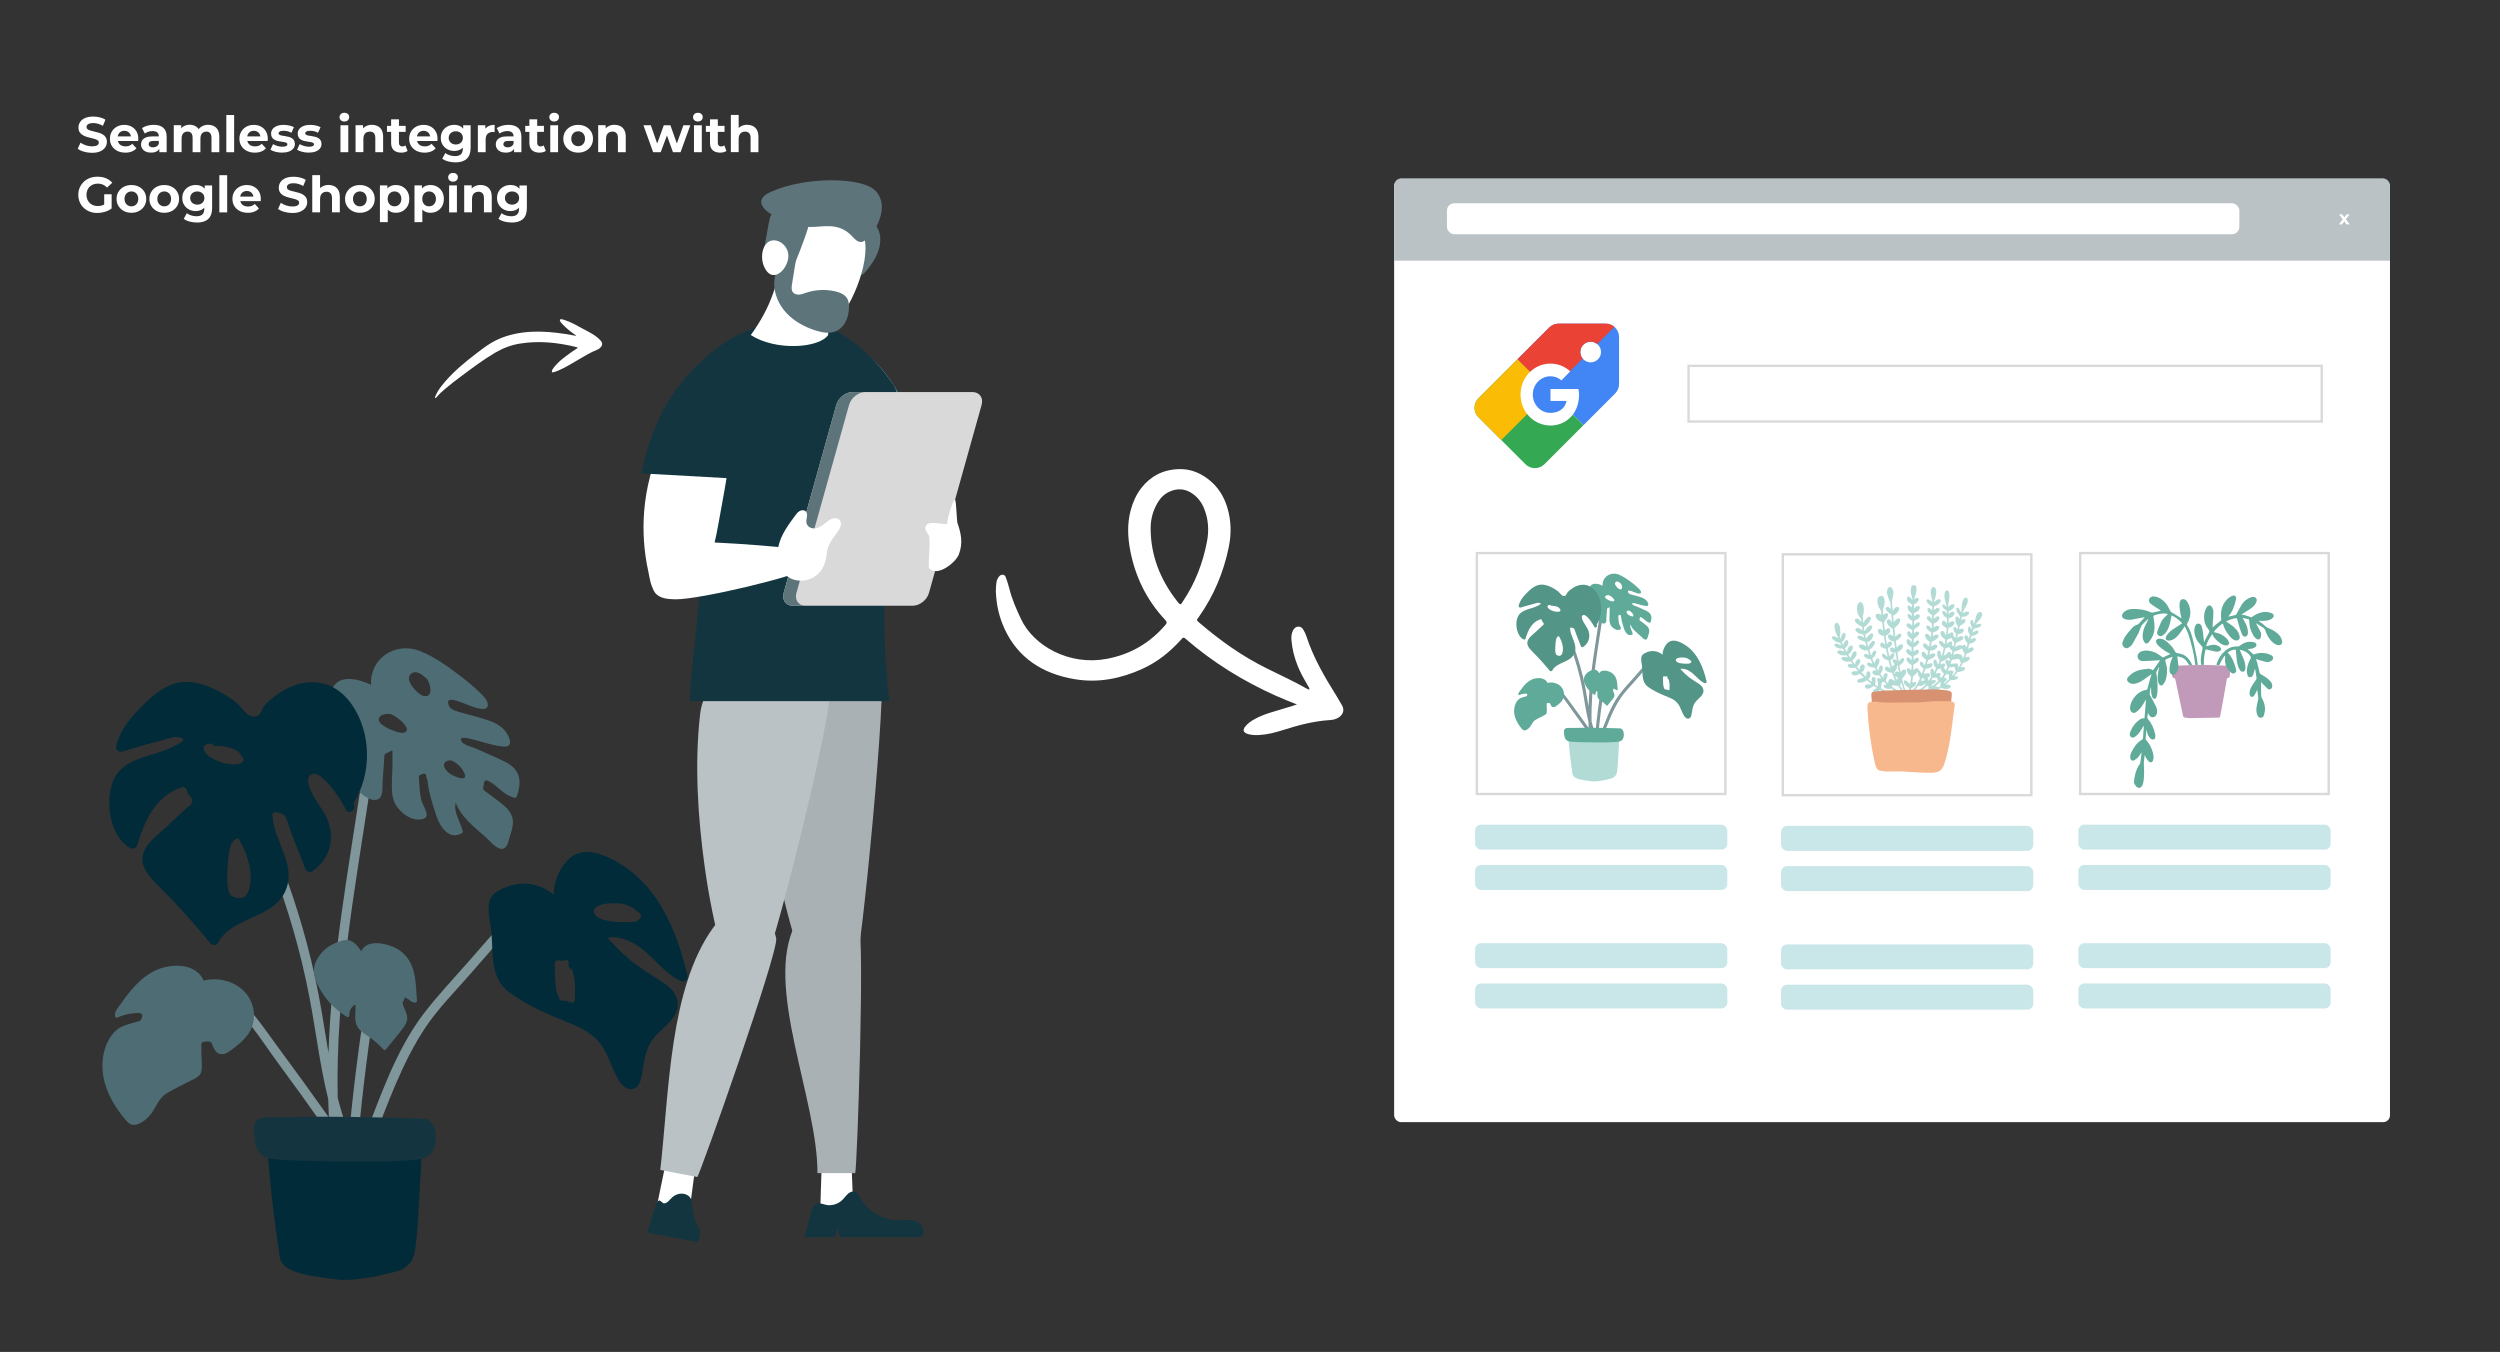 <?xml version="1.0" encoding="UTF-8"?><svg id="Ebene_2" xmlns="http://www.w3.org/2000/svg" viewBox="0 0 1043.19 564.12"><rect x="0" y="0" width="1043.19" height="564.12" fill="#333333" stroke="none"/><defs><style>.cls-1,.cls-2{fill:#fff;}.cls-3{fill:#ea4335;}.cls-3,.cls-2,.cls-4,.cls-5,.cls-6,.cls-7,.cls-8,.cls-9,.cls-10,.cls-11,.cls-12{fill-rule:evenodd;}.cls-13{fill:#f39f85;}.cls-14{fill:#539586;}.cls-15{fill:#14353f;}.cls-4{fill:#aab1b4;}.cls-16,.cls-6{fill:#5e747b;}.cls-17{fill:#b2dbd5;}.cls-5{fill:#66bbd5;}.cls-18,.cls-11{fill:#bac2c6;}.cls-7{fill:#13353f;}.cls-19,.cls-10{fill:#4285f4;}.cls-20{fill:#4e6c74;}.cls-21{fill:none;stroke:#d9d9d9;stroke-miterlimit:10;}.cls-8{fill:#fbbc05;}.cls-22{fill:#f7b690;}.cls-23{fill:#7f969a;}.cls-9{fill:#19888c;}.cls-24{fill:#c19aba;}.cls-25{fill:#022b39;}.cls-26{fill:#5faa99;}.cls-27{fill:#f7b88e;}.cls-28{fill:#d9d9d9;}.cls-29{fill:#c9e6e9;}.cls-30{fill:#d89171;}.cls-12{fill:#34a853;}</style></defs><g><path class="cls-4" d="M333.86,398.85c1.59,4.85,3.93,10.32,8.28,11.67,3.02,.94,12.74-5.02,14.87-7.42,2.12-2.39,13.49-117.82,10.54-124.85-3.95-9.43-47.86,3.59-48.81,19.95-1.2,20.91,1.5,43.15,5.54,63.88,2.43,12.44,5.62,24.74,9.57,36.77h0Z"/><path class="cls-1" d="M273.84,504.65c4.39,1.53,9.13,2.05,13.75,1.5,.71-5.38,1.42-10.76,2.14-16.14,.09-.68,.18-1.39-.07-2.03-.37-.94-1.36-1.46-2.3-1.82-3.57-1.36-9.14-2.63-10.14,1.96-1.2,5.49-2.24,11.02-3.37,16.53h-.01Z"/><path class="cls-1" d="M342.27,506c4.59,.68,9.35,.3,13.8-1.11-.21-5.42-.42-10.83-.64-16.25-.03-.68-.06-1.4-.42-1.98-.52-.85-1.58-1.18-2.57-1.35-3.74-.66-9.45-.87-9.66,3.83-.25,5.62-.34,11.25-.51,16.87h0Z"/><path class="cls-4" d="M358.33,385.56c-4.6-9.59-18.1-16.17-26.6,.47-12.97,25.37,9.48,72.84,9.38,103.48h15.74c.87-2.97,4.03-98.63,1.48-103.95Z"/><path class="cls-13" d="M351.82,179.83c1.27,17.98,4.8,36.4,14.91,51.32,2.18,3.22,5.35,6.55,9.21,6.15,2.26-.24,4.22-1.79,5.44-3.71,1.22-1.92,1.79-4.17,2.21-6.4,3.28-17.57-2.09-35.47-7.43-52.53-2.2-7.02-5.12-19.46-12.27-23.25-7.45-3.95-11.2,8.24-11.88,13.21-.69,5.03-.55,10.15-.19,15.2h0Z"/><path class="cls-5" d="M350.96,154.28c.34-2.97,1.14-6.48,3.9-7.78,2.91-1.37,6.04,.63,8.31,2.66,13.73,12.32,18.94,29.71,21.43,48.37l-32.93,2.03c-2.2-14.86-2.45-30.12-.7-45.29h0Z"/><path class="cls-11" d="M301.64,398.85c1.32,4.85,3.35,10.32,7.63,11.67,2.96,.94,9.33-11.3,11.58-13.69,2.26-2.39,27.81-102.72,25.25-109.75-3.42-9.43-15.72-5.77-24.54-7.17-12.83-2.04-27.59,1.94-29.44,18.3-2.37,20.91-.9,43.15,1.99,63.88,1.73,12.44,4.25,24.74,7.53,36.77h0Z"/><path class="cls-22" d="M396.78,228.4c.93,2.07-.03,4.6-1.7,6.14s-13.24,6.99-24.61,1.97c-5.72-2.53-6.59-8.04-4.58-13.27,2.79-7.28,29.79,2.71,30.89,5.16h0Z"/><path class="cls-11" d="M323.88,391.6c-1.85-10.1-14.87-20.29-26.26-4.54-18.34,25.36-18.36,68.51-22.1,101.13l15.46,2.96c1.68-2.7,33.94-93.93,32.91-99.55h0Z"/><path class="cls-7" d="M290.39,219.65c-5.34-17.12-11.89-38.27-8.93-56.18,7.25-8.85,22.07-29.39,51.46-29.39,20.62,0,36.05,20.82,39.63,26.11,3.99,5.89,2.54,14.3,1.55,21.11-2.12,14.53-8.41,71.63-2.94,111.26h-83.25c.16-18.9,7.86-55.65,2.49-72.91h0Z"/><path class="cls-1" d="M271.24,198.83c4.12-15.73,12.93-30.2,25-41.09,2.17-1.96,5.12-3.93,7.81-2.78,1.47,.63,2.45,2.09,2.88,3.62s.39,3.16,.33,4.76c-.74,18.61-4.12,37-7.49,55.31-1.04,5.63-2.09,11.33-4.52,16.5-2.43,5.18-6.43,9.87-11.78,11.9-2.8,1.06-7.38,1.69-9.96-.33-2.08-1.62-2.42-5.75-2.95-8.1-1.86-8.34-2.45-16.95-1.75-25.47,.4-4.83,1.21-9.63,2.44-14.33h-.01Z"/><path class="cls-9" d="M266.56,204.74c-.03,.11-.04,.23-.04,.35,.01-.12,.03-.23,.04-.35Z"/><path class="cls-7" d="M307.78,154.28c-.16-2.97-.73-6.48-3.41-7.78-2.83-1.37-8.08,1.21-10.47,3.25-14.51,12.32-22.58,29.13-26.25,47.79l36.58,2.03c3.13-14.86,4.34-30.12,3.55-45.29h0Z"/><path class="cls-1" d="M344.64,108.4c-2.61-11.5-11.31-14.2-16.37-11.44-3.24,21.53-6.55,31.1-14.99,42.85,10.49,6.73,28.41,5.48,32.28,0,.15-1.73,.43-25.46-.92-31.41Z"/><path class="cls-7" d="M385.39,513.96c.2-2.25-1.93-4.12-4.13-4.64-2.2-.52-4.5-.12-6.76-.15-6.45-.08-12.71-3.94-15.67-9.67-.41-.79-.8-1.66-1.57-2.09-1.03-.58-2.36-.15-3.28,.6-.91,.75-1.56,1.77-2.39,2.61-1.49,1.5-3.63,2.33-5.74,2.3-1.77-.03-3.75-1.38-5.45-.48-1.5,.79-1.9,2.87-2.28,4.35-.65,2.55-1.25,5.12-1.87,7.68-.14,.57-.27,1.16-.32,1.74h12.29c.57-.8,1.04-3.15,1.28-4.11,.04,.99,.43,3.35,1.06,4.11h33.76c.58-.62,.98-1.39,1.06-2.23v-.02Z"/><path class="cls-7" d="M291.9,516.21c.51-2.19-.06-4.2-.91-4.9-.85-.7-1.62-4.69-2.55-10.49-.42-2.65-5.3-4.31-8.62-.51-1.08,1.23-2,1.99-2.91,1.78-.76-.17-1.36-1.66-2.26-.93-.8,.65-1.36,2.66-1.8,4.08-.76,2.45-1.5,4.93-2.25,7.39-.17,.55-.34,1.12-.46,1.69l20.89,3.99c.37-.57,.68-1.28,.88-2.1h-.01Z"/><g><path class="cls-28" d="M330.85,252.77h49.94c2.96,0,6.02-2.4,6.85-5.35l21.97-78.48c.83-2.96-.9-5.35-3.85-5.35h-49.94c-2.96,0-6.02,2.4-6.85,5.35l-21.97,78.48c-.83,2.96,.9,5.35,3.85,5.35h0Z"/><path class="cls-16" d="M327,247.42l21.97-78.48c.83-2.96,3.89-5.35,6.85-5.35h5.33c-2.96,0-6.02,2.4-6.85,5.35l-21.97,78.48c-.83,2.96,.9,5.35,3.85,5.35h-5.33c-2.96,0-4.68-2.4-3.85-5.35h0Z"/></g><path class="cls-1" d="M334.14,229.48c2.44,1.59,2.85,5.21,1.59,7.84-1.26,2.63-43.73,12.93-53.97,12.76-3.11-.05-6.69-.35-8.52-2.87-1.64-2.25-1.17-5.38-.29-8.02,1.47-4.43,4.05-9.43,7.68-12.5,2.5-2.12,51.96,1.77,53.52,2.79h0Z"/><path class="cls-1" d="M349.46,221.97c1.02-1.42,2.06-3.38,1.01-4.79-.69-.93-2.07-1.12-3.17-.77-1.11,.35-2.02,1.13-2.92,1.86-1.22,.99-2.55,1.97-4.1,2.2-1.56,.22-3.37-.59-3.74-2.12-.4-1.67,.9-3.78-.33-4.97-.65-.63-1.73-.59-2.52-.15s-1.35,1.18-1.89,1.91c-2.85,3.85-5.77,7.83-6.91,12.49-1.15,4.65-.08,10.19,3.81,12.99,3.48,2.5,8.6,2.13,11.95-.54,2.86-2.28,3.95-5.55,4.33-9.05,.41-3.84,2.15-5.8,4.48-9.04v-.02Z"/><path class="cls-1" d="M399.46,217.99c-.18-.54-.48-9.11-.92-9.47-.81-.65-3.82,9.43-3.19,10.26-2.18-.23-2.83-.3-5.01-.53-1.59-.17-3.66-.04-4.14,1.48-.38,1.21,.59,2.38,1.26,3.46,1.2,1.92-.57,13.12,.37,14.07,3.47,3.52,11.06-2.58,12.32-6.01,1.75-4.76,.88-8.69-.69-13.26h0Z"/><g><path class="cls-6" d="M360.74,113.84c-1.53,1.69-2.89,.88-2.37-1.32,1.66-7.05,2.13-8.11,.19-15.11-1.06-3.85-1.57-4.26,.28-5.13,6.13-2.86,14.58,7.56,1.9,21.56Z"/><path class="cls-1" d="M334.28,89.99c8.99-7.47,23.29-2.95,26.37,9.12,2.82,11.06-6.75,31.3-11.82,34.9-8.87,6.29-22.61-5.7-23.61-11.95-1.46-9.15,1.51-25.79,9.07-32.08h0Z"/><path class="cls-6" d="M330.49,118.56c-.19,1.16-.34,2.47,.38,3.4,.6,.77,1.66,1.04,2.63,.97,.97-.08,1.89-.45,2.81-.76,3.93-1.32,8.23-1.53,12.27-.59,1.84,.43,3.75,1.18,4.79,2.75,.85,1.29,.97,2.92,.88,4.45-.11,1.94-.54,3.89-1.46,5.61s-2.38,3.18-4.19,3.9c-2.53,1.01-5.4,.49-8.01-.31-4.64-1.43-9.08-3.78-12.39-7.32-3.32-3.54-5.42-8.36-5.11-13.2,.16-2.41,.9-4.77,2.15-6.83,1.08-1.78,2.6-3.39,4.56-4.1,3.04-1.11,2.4,1.47,2.1,3.27-.49,2.92-.94,5.85-1.41,8.78v-.02Z"/><path class="cls-6" d="M337.49,93.66c.12,1.71-8.03,22.52-8.58,22.15-1.94-1.3-3.42-7.89-7.47-8.47-1.29-.18-3.22,.29-2.76-2.27,2.93-16.27,2.13-15.57,5.31-16.48,7.02-2,13.27,2.01,13.49,5.07h.01Z"/><path class="cls-6" d="M321.79,80c15.08-6.64,37.47-5.81,43.01-.86,8.25,7.37-1.77,21.68-5.45,21.84-1.68,.07-2.9-1.48-4.07-2.69-5.59-5.7-12.05-3.49-17.09-3.57-8.93-.14-29.25-9.07-16.4-14.72Z"/><path class="cls-1" d="M318.42,104.17c-.77,2.57-.49,5.43,.76,7.8,3.58,6.78,9.92-.15,9.8-5.28-.14-6.11-8.46-9.5-10.56-2.52Z"/></g></g><g><path class="cls-23" d="M94.99,413.2c8.86,5.83,14.73,15.3,20.95,23.68,7.22,9.72,14.3,19.53,21.29,29.41-.12-2.56-.21-5.12-.27-7.69-3.47-13.87-5.09-28.15-7.79-42.22-3.62-18.92-9-37.43-15.88-55.42-.91-2.38,2.91-3.41,3.82-1.05,6.88,17.99,12.26,36.5,15.88,55.42,1.53,7.97,2.71,16.02,4.08,24.01,1.25-37.83,8.14-75.51,13.75-112.83,.38-2.51,4.19-1.44,3.82,1.05-6.48,43.13-14.65,86.71-13.73,130.48,1.11,4.4,2.41,8.75,3.99,13.04,.81,2.21-2.37,3.25-3.56,1.53-.66,1.57-3.48,1.34-3.79-.67-.63,.03-1.28-.22-1.74-.87-6.67-9.48-13.44-18.89-20.32-28.21-6.64-9-13-20-22.49-26.25-2.12-1.39-.14-4.82,2-3.42h-.01Z"/><path class="cls-23" d="M151.36,476.44c6.89-17.71,13.57-37.79,25.13-53.06,6.01-7.94,12.98-15.23,19.53-22.72,3.27-3.75,6.55-7.49,9.82-11.24,2.43-2.78,4.39-5.88,8.13-6.74,2.48-.57,3.54,3.25,1.05,3.82-3.98,.91-7.93,7.5-10.47,10.41l-9,10.3c-6.04,6.91-12.72,13.64-17.85,21.27-9.87,14.69-16.14,32.63-22.52,49.02-.91,2.35-4.74,1.33-3.82-1.05h0Z"/><path class="cls-23" d="M153.65,411.19c.41-2.51,4.22-1.44,3.82,1.05-3.5,21.39-6.22,42.89-8.18,64.48-.23,2.52-4.19,2.54-3.96,0,1.99-21.94,4.77-43.79,8.32-65.53Z"/><g><path class="cls-20" d="M47.7,430.69c2.31-2.52,5.09-3.07,8.23-4,.73-.22,2.55-.49,2.94-1.23,1.74-3.28-1.46-2.77-2.76-2.69-2.53,.17-4.92,.86-7.25,1.85-.32,.12-.77-.15-.82-.46-.34-1.94,.8-3.11,1.9-4.66,1.27-1.81,2.56-3.6,3.96-5.32,3.02-3.71,6.54-7.16,10.92-9.23,6.34-2.99,16.92-3.3,20.14,4.21,10.13-2.48,21.44,3.93,20.99,15.29-.24,6.24-4.45,9.99-9.15,13.49-1.48,1.11-3.36,2.47-5.32,1.75-.7-.25-1.2-.73-1.66-1.28-.37-.45-.57-.96-.82-1.48-.96-1.94-.28-2.41-2.84-2.36-2.61,.07-2.1,.79-2.15,3.1-.01,.77,.03,1.53,.04,2.3,.04,1.95,.28,4.04,.13,5.99-.24,3.01-1.83,3.55-4.43,4.89-3.31,1.73-6.74,3.31-9.95,5.22-3.73,2.22-4.31,5.41-6.71,8.63-1.4,1.86-3.52,3.71-5.78,4.45-2.44,.82-3.72-.44-5.25-2.26-4.25-5.07-7.78-11.15-8.94-17.72-1.12-6.31,.15-13.64,4.58-18.49h0Z"/><path class="cls-20" d="M142.58,392.55c4.17-1.2,6.05,1.41,8.17,4.38,2.51-5.78,12.54-2.97,16.29-.15,6.74,5.05,6.4,13.28,6.95,20.89,.03,.38-.33,.63-.66,.66-1.77,.17-2.26-1.29-3.71-1.71-.55-.69-.91-.41-1.04,.8-.58,.5-.73,1.04-.45,1.61,.07,.77,.61,1.61,.87,2.31,.42,1.11,.92,2.26,.92,3.47,0,1.87-.99,3.25-2.08,4.66-2.24,2.88-4.58,5.67-6.86,8.51-.22,.26-.71,.24-.94,0-1.89-2.06-3.9-3.85-6.2-5.42-1.45-1-3.06-1.95-4.17-3.35-2.39-3.03-1-6.57-1.41-10.04-1.71,.91-2.59,2.61-2.48,4.59,.03,.5-.58,.82-.99,.57-4.18-2.57-7.74-5.95-10.38-10.1-2.45-3.86-4.71-8.55-2.57-13.01,2.22-4.66,5.91-7.27,10.74-8.67h0Z"/><path class="cls-20" d="M176.4,341.75c1.36-.38,1.87-1.13,1.54-2.53-.45-2-1.82-3.8-2.27-5.9-.46-2.16-.62-4.38-.71-6.58,0-.55-.33-2.62-.07-3.15,1.87-1.02,2.86-.99,2.94,.09,.03,.2,.05,.4,.08,.59,.74,1.62,.71,4.06,1.15,5.83,.87,3.61,1.95,7.22,3.17,10.74,1.49,4.33,5.36,10.02,10.58,6.73,.25-.16,.38-.45,.3-.74-.98-3.83-4.01-7.94-2.94-11.91,2.23,6.17,8.05,10.42,12.79,14.68,1.49,1.35,4.31,5.04,6.81,4.56,2.1-.4,2.41-3.48,2.94-5.1,.98-2.97,2.07-6.03,.67-9.06-1.33-2.88-4.14-4.77-6.61-6.61-1.03-.79-2.08-1.56-3.11-2.35-1.74-1.32-2.53-1.33-1.78-3.63,.03-1.93,.9-2.31,2.6-1.13,.25,.15,.5,.29,.75,.44,.96,.57,1.82,1.36,2.66,2.07,2.12,1.78,4.09,3.52,6.89,4.08,.37,.08,.67-.11,.8-.46,2.3-6.29,1.6-11.36-4.75-14.5-3.94-1.95-8.03-3.65-12.03-5.46-1.52-.69-4.93-1.45-5.92-2.68-2.69-3.34,4.25-1.28,5.47-.96,3.43,.9,6.79,2.1,10.33,2.53,1.28,.16,3.18,.65,3.92-.71,.88-1.6-.96-4.54-1.89-5.69-1.49-1.83-3.56-3.03-5.74-3.89-3.73-1.48-7.74-2.36-11.59-3.47-1.83-.53-5.26-1.07-6.08-3.09-1.77-4.3,3.89-1.83,5.55-1.29,1.74,.57,10.5,4.95,10.72,.99,.13-2.16-2.69-4.59-4.06-5.88-2.28-2.16-4.71-4.18-7.2-6.09-5.22-3.96-11.01-8.19-17.16-10.59-10.33-4.02-21.01,3.3-20.3,14.15-4.66-2.32-11.99-4.17-15.28,.08-1.97,2.55-1.44,6.66-1.44,9.63,0,4.12,.11,8.23,.65,12.31,.88,6.67,2.99,13.23,7.23,18.56,1.93,2.43,8.17,9.22,11.94,7.04,2.16-1.25,1.56-5.7,1.71-7.68,.16-2.07,.32-4.14,.47-6.23,.07-.82,.12-1.65,.18-2.48,.16-2.06-.34-2.3,1.78-3.07,1.45-1.11,1.99-.88,1.64,.66,0,.83,.03,1.66,.03,2.49s0,1.66,0,2.49c-.03,2.03-.11,4.05-.2,6.07-.11,2.95-.2,6.01,.91,8.81,1.62,4.1,7.18,8.64,11.92,7.29h.02Zm-8.36-40.27c.55,.58,1.98,2.16,1.73,3.11-.53,2.01-3.48,1.02-4.67,.63-1.83-.59-3.97-1.53-5.54-2.7-2.52-1.86-1.78-4.16,1.35-4.58,.69-.09,1.41-.05,2.15,.04,1.83,.75,3.69,2.14,4.99,3.5h-.01Zm8.86-11.04c-1.12-.17-2.33-1.25-3.13-1.99-1.57-1.44-4.55-5.1-2.37-7.19,2.19-2.12,5.29,.65,6.82,2.11,.03,.03,.05,.03,.08,.05,.57,1.04,.98,2.15,1.12,2.88,.37,1.69,.53,4.58-2.52,4.14Zm14.95,34.19c-1.86-.47-4.16-1.5-5.45-2.97-1.16-1.29-2.1-3.52,.49-4.26,.46-.13,1.04-.12,1.61-.04,1.48,.71,2.78,1.65,3.83,2.93,1.2,1.49,3.47,5.34-.47,4.34h-.01Z"/></g><g><path class="cls-25" d="M54.35,353.88c1.15,.62,2.52,.07,2.9-1.17,1.66-5.33,3.54-10.72,6.83-15.28,1.66-2.31,3.73-4.48,6.09-6.09,1.44-.99,2.98-1.79,4.63-2.37,.45-.28,.86-.45,1.23-.51,.12-.03,.24-.04,.36-.04,1.07,0,1.75,1,2.06,2.98,2.53,2.03,2.41,3.88-.34,5.53-1.04,1-2.11,1.99-3.18,2.98-1.75,1.65-3.52,3.28-5.29,4.93-2.97,2.77-6.9,5.58-8.94,9.15-3.83,6.67,1.58,11.85,6.08,16.34,7.44,7.47,14.48,15.26,21.14,23.43,.79,.99,2.55,.65,3.1-.4,6.04-11.27,23.57-9.77,28.37-22.29,3.4-8.89-2.39-16.92-4.67-25.21-.47-1.36-.75-2.74-.82-4.18-.2-.58-.3-1.08-.3-1.48,0-1.58,1.6-1.68,4.79-.29,1.45,1.39,2.11,5,2.88,6.95,2.02,5.18,4.05,10.37,6.08,15.54,.42,1.11,1.75,1.98,2.9,1.19,7.98-5.45,9.84-14.5,5.74-23.06-1.75-3.68-9.95-13.4-6.69-16.9,3.36-3.59,10.68,6.61,13.8,11.92,.08,.3,.24,.58,.46,.8,.33,.59,.59,1.09,.75,1.46,1.07,2.31,4.47,.29,3.42-2-.08-.17-.18-.38-.3-.61,7.84-12.04,7.62-29.65-.77-41.43-8.38-11.79-21.5-11.42-32.16-3.15-1.58,1.23-3.13,2.49-4.35,4.09-.38,.5-.82,1.58-1.29,2.47-.29,.53-.59,.99-.91,1.2-3.92,2.68-6.95-3.35-9.54-5.38-5.37-4.21-13.78-8.48-20.75-8.47-6.48,.01-11.98,3.92-16.48,8.22-5.33,5.12-10.94,11.08-12.69,18.44-.33,1.41,.95,2.9,2.44,2.43,5.26-1.62,10.57-3.14,15.92-4.47,1.61-.41,5.25-1.81,6.9-1.62,6.13,.69,.33,3.07-1.64,4.08-6.99,3.6-16.33,3.97-22.09,9.83-7.44,7.57-5.24,27.36,4.33,32.45h0Zm40.77,6.4c.3-3.68,.57-10.24,4.37-10.45,2.27,3.85,3.94,7.87,4.77,12.28,.78,4.08,.77,15.96-7.41,11.79-2.8-1.42-1.99-10.39-1.73-13.63h0Zm-6.64-49.94c.3,.53,.84,.92,1.65,.91,3.14-.03,9.23,.84,10.71,4.31,1.04,.88,.98,1.85-.2,2.9-.65,.3-1.33,.46-2.03,.46-1.58,.17-3.18-.09-4.72-.42-2.65-.58-8.02-2.59-8.81-5.83-.47-1.95,1.37-2.37,3.4-2.33Z"/><path class="cls-25" d="M204.63,374.94c-1.66,3.42-.2,9.02,.32,12.95,.05,.37,.09,.71,.12,1.06,.71,8.35-.53,18.9,6.75,24.59,7.78,6.08,17.46,10.03,26.54,13.68,6.28,2.53,11.19,5.59,14.33,11.77,1.04,2.04,1.89,4.19,2.8,6.32,.91,2.12,1.87,4.22,3.15,6.13,2.89,4.33,7.58,4.16,8.86-1.32,1.31-5.63,1.07-10.7,4.5-15.82,2.43-3.6,6.13-5.94,8.69-9.38,4.22-5.67,1.91-11-3.57-14.64-5.13-3.39-10.3-6.33-14.98-10.39-1.99-1.71-4.06-3.54-5.78-5.53-1.93-2.26-4.41-3.17-.54-3.31,1.27-.05,3.09,.46,4.34,.82,9.99,2.78,14.69,13.07,23.78,17.46,1.56,.75,3.31-.47,2.9-2.23-1.91-8.28-4.58-16.79-8.51-24.51-5.05-9.92-12.19-18.56-22.48-23.82-6.54-3.35-14-5.57-19.48,.69-3.07,3.48-5.49,8.92-5.32,13.86-4.67-3.83-10.71-5.57-17.02-4.06-3.06,.73-7.91,2.61-9.41,5.69h.01Zm49.99,1.96c.2,.05,.44,.08,.69,.07,3.72-.3,7.29,.51,10.21,2.97,2.01,1.7,2.8,2.15,.99,3.93-1.12,1.12-4.45,.9-6.07,.92-2.76,.04-9.97-.29-11.89-2.82-2.64-3.51,2.14-4.74,6.07-5.07Zm-23.1,26.42c-.38-2.31,.59-3.07,2.9-2.3,2.19-.88,3.14-.28,2.84,1.82,.11,.96,.77,1.56,1.53,1.78,.66,2.3,1.08,4.66,1.17,7.1,.05,1.36,.03,2.74-.12,4.12,.37,2.74-.77,3.28-3.4,1.62-1.98,.47-3.07,0-3.28-1.44-1.56-2.49-1.42-7.02-1.58-9.87-.04-.94-.13-1.9-.05-2.84h0Z"/></g><path class="cls-25" d="M146.61,534c2.5-.18,4.97-.58,7.6-.98,.87-.13,1.75-.22,2.62-.41,2.07-.46,4.13-.96,6.2-1.46,1.12-.27,2.23-.55,3.34-.91,1.53-.5,2.94-1.47,4.27-2.75,1.36-1.31,2.15-3.26,2.53-5.59,.28-1.69,.47-3.42,.64-5.15,.21-2.24,.38-4.49,.53-6.74,.25-3.67,.47-7.33,.69-11,.12-2,.18-4,.29-6,.13-2.32,.34-4.63,.43-6.95,.08-2.19,.1-4.4,.04-6.6-.06-2-.98-2.94-2.28-2.49-.69,.24-1.38,.56-2.07,.78-.41,.13-.83,.21-1.24,.21-1.35,0-2.67,.33-3.98,.78-1.52,.52-3.07,.56-4.6,.83-2.24,.4-4.51,.2-6.75,.71-1.2,.27-2.42,.28-3.63,.46-.83,.12-1.66,.34-2.49,.48-.75,.13-1.5,.28-2.25,.29-2.43,.03-4.86-.02-7.29,0-.67,0-1.33,.17-2,.23-.58,.05-1.17,.15-1.75,.08-1.42-.16-2.83-.4-4.24-.6-.42-.06-.83-.09-1.25-.09-4.15-.01-8.29,0-12.44-.04-.87-.01-1.75-.21-2.61-.43-.3-.08-.61-.4-.85-.73-.96-1.32-2.18,.05-2.14,1.58,.02,1.03-.04,2.09,.05,3.1,.45,4.86,.82,9.74,1.39,14.59,.98,8.21,2.01,16.4,3.24,24.54,.35,2.29,1.14,3.81,2.48,4.78,1.29,.94,2.63,1.67,4.03,2.14,5.49,1.84,11.54,2.47,17.26,3.2,2.16,.28,4.21,.28,6.24,.14h0Z"/><path class="cls-15" d="M106.22,475.48c-.22-1.55-.31-3.28-.35-5.15-.01-.49,.12-.94,.35-1.33,.06-.21,.14-.42,.25-.64,1.54-2.83,5.65-2,8.26-2.08,6.95-.23,13.91-.31,20.87-.3,13.92,.02,27.83,.43,41.75,.83,.94,.03,1.61,.47,2.03,1.08,3.47,2.69,3.1,10.88,.31,13.71-2.64,2.68-8.4,2.45-11.85,2.71-5.84,.43-11.72,.35-17.57,.34-11.86-.02-23.74-.04-35.58-.93-5.43-.41-7.47-3.06-8.28-7.19-.13-.34-.19-.69-.18-1.04h0Z"/></g><rect class="cls-1" x="581.74" y="74.96" width="415.54" height="393.28" rx="2.83" ry="2.83"/><path class="cls-18" d="M997.27,108.76v-31.26c0-1.71-1.38-3.09-3.09-3.09h-409.36c-1.71,0-3.09,1.38-3.09,3.09v31.26h415.54Z"/><rect class="cls-1" x="603.78" y="84.82" width="330.65" height="12.93" rx="3.07" ry="3.07"/><path class="cls-1" d="M979.13,93.64l-.91-1.28-.94,1.28h-1.31l1.6-2.1-1.55-2.07h1.35l.88,1.21,.9-1.21h1.28l-1.55,2.03,1.61,2.13h-1.36Z"/><g><rect class="cls-29" x="615.53" y="344.11" width="105.23" height="10.42" rx="2.48" ry="2.48"/><rect class="cls-29" x="615.53" y="360.92" width="105.23" height="10.42" rx="2.48" ry="2.48"/><rect class="cls-29" x="615.53" y="393.57" width="105.23" height="10.42" rx="2.48" ry="2.48"/><rect class="cls-29" x="615.53" y="410.38" width="105.23" height="10.42" rx="2.48" ry="2.48"/></g><g><rect class="cls-21" x="616.26" y="230.79" width="103.71" height="100.52"/><g><path class="cls-23" d="M649.02,286.29c2.91,1.92,4.84,5.03,6.89,7.79,2.37,3.2,4.7,6.42,7,9.67-.04-.84-.07-1.69-.09-2.53-1.14-4.56-1.68-9.26-2.56-13.89-1.19-6.22-2.96-12.31-5.22-18.23-.3-.78,.96-1.12,1.26-.35,2.26,5.92,4.03,12,5.22,18.23,.5,2.62,.89,5.27,1.34,7.9,.41-12.44,2.68-24.84,4.52-37.11,.12-.83,1.38-.47,1.26,.35-2.13,14.19-4.82,28.52-4.52,42.92,.37,1.45,.79,2.88,1.31,4.29,.27,.73-.78,1.07-1.17,.5-.22,.52-1.14,.44-1.25-.22-.21,0-.42-.07-.57-.29-2.2-3.12-4.42-6.21-6.68-9.28-2.18-2.96-4.28-6.58-7.4-8.63-.7-.46-.05-1.59,.66-1.12h0Z"/><path class="cls-23" d="M667.56,307.1c2.27-5.82,4.46-12.43,8.26-17.45,1.98-2.61,4.27-5.01,6.43-7.47,1.08-1.23,2.15-2.46,3.23-3.7,.8-.91,1.44-1.94,2.67-2.22,.82-.19,1.16,1.07,.35,1.26-1.31,.3-2.61,2.47-3.45,3.42l-2.96,3.39c-1.99,2.27-4.18,4.49-5.87,7-3.25,4.83-5.31,10.73-7.41,16.12-.3,.77-1.56,.44-1.26-.35h.01Z"/><path class="cls-23" d="M668.31,285.63c.13-.82,1.39-.47,1.26,.35-1.15,7.04-2.05,14.11-2.69,21.21-.08,.83-1.38,.84-1.3,0,.66-7.22,1.57-14.4,2.74-21.56h-.01Z"/><g><path class="cls-26" d="M633.47,292.05c.76-.83,1.67-1.01,2.71-1.31,.24-.07,.84-.16,.97-.4,.57-1.08-.48-.91-.91-.89-.83,.06-1.62,.28-2.39,.61-.1,.04-.25-.05-.27-.15-.11-.64,.26-1.02,.62-1.53,.42-.59,.84-1.18,1.3-1.75,.99-1.22,2.15-2.36,3.59-3.04,2.09-.98,5.57-1.08,6.63,1.38,3.33-.82,7.05,1.29,6.9,5.03-.08,2.05-1.46,3.28-3.01,4.44-.49,.36-1.11,.81-1.75,.58-.23-.08-.39-.24-.55-.42-.12-.15-.19-.32-.27-.49-.32-.64-.09-.79-.93-.78-.86,.02-.69,.26-.71,1.02,0,.25,0,.5,.01,.75,.01,.64,.09,1.33,.04,1.97-.08,.99-.6,1.17-1.46,1.61-1.09,.57-2.22,1.09-3.27,1.72-1.23,.73-1.42,1.78-2.21,2.84-.46,.61-1.16,1.22-1.9,1.46-.8,.27-1.22-.14-1.73-.74-1.4-1.67-2.56-3.67-2.94-5.83-.37-2.07,.05-4.49,1.51-6.08h.02Z"/><path class="cls-26" d="M664.67,279.5c1.37-.39,1.99,.46,2.69,1.44,.82-1.9,4.13-.98,5.36-.05,2.22,1.66,2.1,4.37,2.29,6.87,0,.13-.11,.21-.22,.22-.58,.06-.74-.43-1.22-.56-.18-.23-.3-.13-.34,.26-.19,.16-.24,.34-.15,.53,.02,.25,.2,.53,.29,.76,.14,.36,.3,.74,.3,1.14,0,.62-.33,1.07-.69,1.53-.74,.95-1.51,1.87-2.26,2.8-.07,.09-.23,.08-.31,0-.62-.68-1.28-1.27-2.04-1.78-.48-.33-1.01-.64-1.37-1.1-.79-1-.33-2.16-.46-3.3-.56,.3-.85,.86-.82,1.51,0,.16-.19,.27-.33,.19-1.38-.85-2.55-1.96-3.41-3.32-.81-1.27-1.55-2.81-.85-4.28,.73-1.53,1.94-2.39,3.53-2.85h.01Z"/><path class="cls-26" d="M675.8,262.8c.45-.13,.62-.37,.51-.83-.15-.66-.6-1.25-.75-1.94-.15-.71-.2-1.44-.23-2.17,0-.18-.11-.86-.02-1.04,.62-.33,.94-.33,.97,.03,0,.07,.02,.13,.03,.2,.24,.53,.23,1.34,.38,1.92,.29,1.19,.64,2.37,1.04,3.53,.49,1.42,1.76,3.3,3.48,2.21,.08-.05,.13-.15,.1-.24-.32-1.26-1.32-2.61-.97-3.92,.73,2.03,2.65,3.43,4.21,4.83,.49,.44,1.42,1.66,2.24,1.5,.69-.13,.79-1.15,.97-1.68,.32-.98,.68-1.98,.22-2.98-.44-.95-1.36-1.57-2.17-2.17-.34-.26-.69-.51-1.02-.77-.57-.43-.83-.44-.59-1.19,0-.63,.3-.76,.85-.37,.08,.05,.16,.1,.25,.14,.32,.19,.6,.45,.88,.68,.7,.59,1.34,1.16,2.26,1.34,.12,.03,.22-.03,.26-.15,.75-2.07,.53-3.74-1.56-4.77-1.3-.64-2.64-1.2-3.96-1.8-.5-.23-1.62-.48-1.95-.88-.89-1.1,1.4-.42,1.8-.32,1.13,.3,2.23,.69,3.4,.83,.42,.05,1.05,.21,1.29-.23,.29-.52-.32-1.49-.62-1.87-.49-.6-1.17-1-1.89-1.28-1.23-.49-2.55-.78-3.81-1.14-.6-.17-1.73-.35-2-1.02-.58-1.41,1.28-.6,1.83-.43,.57,.19,3.45,1.63,3.53,.33,.04-.71-.89-1.51-1.34-1.94-.75-.71-1.55-1.38-2.37-2-1.72-1.3-3.62-2.69-5.64-3.48-3.4-1.32-6.91,1.08-6.68,4.66-1.53-.76-3.94-1.37-5.02,.03-.65,.84-.47,2.19-.47,3.17,0,1.35,.03,2.71,.21,4.05,.29,2.2,.98,4.35,2.38,6.1,.63,.8,2.69,3.03,3.93,2.32,.71-.41,.51-1.87,.56-2.53,.05-.68,.1-1.36,.16-2.05,.02-.27,.04-.54,.06-.82,.05-.68-.11-.75,.59-1.01,.48-.36,.66-.29,.54,.22v1.64c0,.67-.03,1.33-.07,2-.03,.97-.07,1.98,.3,2.9,.53,1.35,2.36,2.84,3.92,2.4h-.02Zm-2.75-13.26c.18,.19,.65,.71,.57,1.02-.17,.66-1.15,.33-1.54,.21-.6-.2-1.31-.5-1.82-.89-.83-.61-.59-1.37,.44-1.51,.23-.03,.46-.02,.71,0,.6,.25,1.21,.7,1.64,1.15h0Zm2.92-3.62c-.37-.06-.77-.41-1.03-.66-.52-.47-1.5-1.68-.78-2.36,.72-.7,1.74,.21,2.24,.69,0,0,.02,0,.03,.02,.19,.34,.32,.71,.37,.95,.12,.56,.17,1.51-.83,1.36h0Zm4.92,11.25c-.61-.16-1.37-.49-1.79-.98-.38-.43-.69-1.16,.16-1.4,.15-.04,.34-.04,.53,0,.49,.23,.92,.54,1.26,.96,.39,.49,1.14,1.76-.16,1.43h0Z"/></g><g><path class="cls-14" d="M635.65,266.78c.38,.2,.83,.02,.95-.39,.55-1.75,1.16-3.53,2.25-5.02,.55-.76,1.23-1.48,2-2,.47-.33,.98-.59,1.52-.78,.15-.09,.28-.15,.4-.17,.04,0,.08-.01,.12-.01,.35,0,.58,.33,.68,.98,.83,.67,.79,1.28-.11,1.82-.34,.33-.69,.66-1.05,.98-.58,.54-1.16,1.08-1.74,1.62-.98,.91-2.27,1.84-2.94,3.01-1.26,2.2,.52,3.9,2,5.38,2.45,2.46,4.76,5.02,6.96,7.71,.26,.33,.84,.21,1.02-.13,1.99-3.71,7.75-3.22,9.33-7.33,1.12-2.92-.79-5.57-1.54-8.29-.16-.45-.25-.9-.27-1.38-.07-.19-.1-.36-.1-.49,0-.52,.53-.55,1.57-.1,.48,.46,.69,1.64,.95,2.29,.66,1.71,1.33,3.41,2,5.11,.14,.36,.58,.65,.95,.39,2.62-1.79,3.24-4.77,1.89-7.58-.58-1.21-3.27-4.41-2.2-5.56,1.11-1.18,3.51,2.17,4.54,3.92,.03,.1,.08,.19,.15,.26,.11,.2,.2,.36,.25,.48,.35,.76,1.47,.1,1.12-.66-.03-.06-.06-.13-.1-.2,2.58-3.96,2.51-9.75-.25-13.63s-7.07-3.76-10.58-1.04c-.52,.4-1.03,.82-1.43,1.34-.13,.16-.27,.52-.43,.81-.1,.17-.2,.33-.3,.39-1.29,.88-2.29-1.1-3.14-1.77-1.77-1.38-4.53-2.79-6.82-2.79-2.13,0-3.94,1.29-5.42,2.7-1.75,1.68-3.6,3.64-4.17,6.07-.11,.46,.31,.95,.8,.8,1.73-.53,3.48-1.03,5.24-1.47,.53-.13,1.73-.59,2.27-.53,2.02,.23,.11,1.01-.54,1.34-2.3,1.18-5.37,1.31-7.27,3.23-2.45,2.49-1.72,9,1.42,10.67l.02,.02Zm13.41,2.11c.1-1.21,.19-3.37,1.44-3.44,.75,1.27,1.3,2.59,1.57,4.04,.26,1.34,.25,5.25-2.44,3.88-.92-.47-.66-3.42-.57-4.48Zm-2.18-16.43c.1,.17,.28,.3,.54,.3,1.03,0,3.04,.28,3.52,1.42,.34,.29,.32,.61-.07,.95-.21,.1-.44,.15-.67,.15-.52,.06-1.05-.03-1.55-.14-.87-.19-2.64-.85-2.9-1.92-.16-.64,.45-.78,1.12-.77h.01Z"/><path class="cls-14" d="M685.08,273.71c-.55,1.12-.07,2.97,.1,4.26,.02,.12,.03,.23,.04,.35,.23,2.75-.17,6.22,2.22,8.09,2.56,2,5.74,3.3,8.73,4.5,2.07,.83,3.68,1.84,4.71,3.87,.34,.67,.62,1.38,.92,2.08,.3,.7,.62,1.39,1.04,2.02,.95,1.42,2.49,1.37,2.92-.43,.43-1.85,.35-3.52,1.48-5.2,.8-1.18,2.02-1.95,2.86-3.08,1.39-1.87,.63-3.62-1.18-4.82-1.69-1.12-3.39-2.08-4.93-3.42-.66-.56-1.34-1.16-1.9-1.82-.63-.74-1.45-1.04-.18-1.09,.42-.02,1.02,.15,1.43,.27,3.28,.92,4.83,4.3,7.82,5.74,.51,.25,1.09-.16,.95-.73-.63-2.72-1.51-5.52-2.8-8.06-1.66-3.26-4.01-6.1-7.39-7.84-2.15-1.1-4.6-1.83-6.41,.23-1.01,1.15-1.8,2.93-1.75,4.56-1.54-1.26-3.52-1.83-5.6-1.34-1.01,.24-2.6,.86-3.09,1.87h.01Zm16.44,.64c.07,.02,.14,.03,.23,.02,1.22-.1,2.4,.17,3.36,.98,.66,.56,.92,.71,.33,1.29-.37,.37-1.46,.3-2,.3-.91,.01-3.28-.1-3.91-.93-.87-1.15,.7-1.56,2-1.67h-.01Zm-7.6,8.7c-.13-.76,.2-1.01,.95-.75,.72-.29,1.03-.09,.93,.6,.03,.32,.25,.51,.5,.59,.22,.75,.36,1.53,.39,2.33,.02,.45,0,.9-.04,1.35,.12,.9-.25,1.08-1.12,.53-.65,.16-1.01,0-1.08-.47-.51-.82-.47-2.31-.52-3.25-.01-.31-.04-.62-.02-.93h.01Z"/></g><path class="cls-17" d="M666,326.03c.82-.06,1.64-.19,2.5-.32,.29-.04,.58-.07,.86-.14,.68-.15,1.36-.31,2.04-.48,.37-.09,.73-.18,1.1-.3,.5-.16,.97-.48,1.4-.9,.45-.43,.71-1.07,.83-1.84,.09-.56,.16-1.12,.21-1.69,.07-.74,.13-1.48,.18-2.22,.08-1.21,.15-2.41,.23-3.62,.04-.66,.06-1.32,.1-1.97,.04-.76,.11-1.52,.14-2.29,.03-.72,.03-1.45,.01-2.17-.02-.66-.32-.97-.75-.82-.23,.08-.45,.18-.68,.26-.13,.04-.27,.07-.41,.07-.44,0-.88,.11-1.31,.26-.5,.17-1.01,.19-1.51,.27-.74,.13-1.48,.07-2.22,.23-.39,.09-.8,.09-1.19,.15-.27,.04-.55,.11-.82,.16-.25,.04-.49,.09-.74,.09-.8,.01-1.6,0-2.4,0-.22,0-.44,.06-.66,.08-.19,.02-.39,.05-.58,.03-.47-.05-.93-.13-1.4-.2-.14-.02-.27-.03-.41-.03-1.36,0-2.73,0-4.09-.01-.29,0-.58-.07-.86-.14-.1-.03-.2-.13-.28-.24-.32-.43-.72,.02-.71,.52,0,.34-.01,.69,.02,1.02,.15,1.6,.27,3.2,.46,4.8,.32,2.7,.66,5.4,1.07,8.07,.11,.75,.38,1.25,.82,1.57,.43,.31,.86,.55,1.32,.7,1.81,.6,3.8,.81,5.68,1.05,.71,.09,1.39,.09,2.05,.05h0Z"/><path class="cls-26" d="M652.71,306.78c-.07-.51-.1-1.08-.12-1.69,0-.16,.04-.31,.12-.44,.02-.07,.04-.14,.08-.21,.51-.93,1.86-.66,2.72-.68,2.29-.07,4.58-.1,6.86-.1,4.58,0,9.15,.14,13.73,.27,.31,0,.53,.15,.67,.35,1.14,.88,1.02,3.58,.1,4.51-.87,.88-2.76,.81-3.9,.89-1.92,.14-3.85,.11-5.78,.11-3.9,0-7.81-.01-11.7-.31-1.79-.13-2.46-1.01-2.72-2.36-.04-.11-.06-.23-.06-.34h0Z"/></g></g><rect class="cls-21" x="704.6" y="152.66" width="264.2" height="23.23"/><g><rect class="cls-29" x="743.19" y="344.62" width="105.23" height="10.42" rx="2.48" ry="2.48"/><rect class="cls-29" x="743.19" y="361.43" width="105.23" height="10.42" rx="2.48" ry="2.48"/><rect class="cls-29" x="743.19" y="394.08" width="105.23" height="10.42" rx="2.48" ry="2.48"/><rect class="cls-29" x="743.19" y="410.89" width="105.23" height="10.42" rx="2.48" ry="2.48"/></g><rect class="cls-21" x="743.92" y="231.3" width="103.71" height="100.52"/><g><rect class="cls-29" x="867.28" y="344.11" width="105.23" height="10.42" rx="2.48" ry="2.48"/><rect class="cls-29" x="867.28" y="360.92" width="105.23" height="10.42" rx="2.48" ry="2.48"/><rect class="cls-29" x="867.28" y="393.57" width="105.23" height="10.42" rx="2.48" ry="2.48"/><rect class="cls-29" x="867.28" y="410.38" width="105.23" height="10.42" rx="2.48" ry="2.48"/></g><g><rect class="cls-21" x="868" y="230.79" width="103.71" height="100.52"/><g><path class="cls-24" d="M930.58,280.8c-.07,.45-.18,.91-.19,1.36,0,.46-.18,.72-.63,.72-.4,0-.5,.21-.56,.57-.46,2.68-.93,5.36-1.41,8.04-.45,2.47-.93,4.93-1.36,7.4-.07,.4-.25,.55-.6,.55-3.92,.08-7.83,.17-11.75,.22-.82,.01-1.66-.1-2.47-.24-.24-.04-.58-.31-.63-.53-.35-1.49-.63-3-.95-4.5-.75-3.54-1.5-7.08-2.26-10.62-.05-.23-.1-.45-.15-.66-1.08-.22-1.13-.49-1.24-1.55-.11-.98-.03-1.99-.07-2.98-.02-.54,.18-.73,.7-.75,2.58-.09,5.16-.2,7.75-.31,1.84-.02,3.67-.03,5.51-.05,1.18,.03,2.37,.06,3.55,.1,1.88,.06,3.77,.12,5.65,.21,.89,.04,.88,.08,1.02,.99,.02,.13,.06,.26,.09,.39,0,.55,0,1.09,.01,1.64h-.01Z"/><g><path class="cls-26" d="M952.29,267.53c-.13-.67-.41-1.35-.78-1.92-.72-1.11-1.82-1.84-2.93-2.54-1.14-.72-2.53-.96-3.53-1.98-.65-.66-1.47-1.15-2.21-1.72-.12-.09-.23-.17-.45-.34,.62,.03,1.1,.07,1.57,.07,.51,0,1.01-.05,1.51-.1,.98-.1,1.91-.34,2.7-.98,.92-.74,.79-1.75-.31-2.18-1.11-.43-2.28-.57-3.45-.43-1.76,.22-3.3,.99-4.7,2.06-.12,.09-.35,.09-.51,.04-.87-.27-1.73-.59-2.61-.84-.45-.13-.92-.15-1.36-.21,1.4-.89,2.8-1.73,4.14-2.66,.97-.67,1.78-1.53,2.18-2.68,.42-1.2-.23-2.09-1.48-2.03-.27,0-.55,.06-.8,.16-1.52,.57-2.82,1.46-3.7,2.82-.85,1.32-1.55,2.74-2.33,4.11-.09,.16-.2,.39-.34,.43-.99,.26-1.99,.48-3.03,.72,.04-.1,.05-.18,.09-.23,1.67-2.03,2.51-4.42,3.06-6.94,.2-.91,0-1.32-.77-1.71h-.23c-1.13,.33-2.08,.96-2.87,1.81-2.13,2.29-2.65,5.07-2.28,8.07,.05,.39-.04,.57-.3,.77-.69,.53-1.39,1.07-2.06,1.63-.42,.35-.81,.73-1.21,1.1-.06-.86,.03-1.65,.08-2.45,.1-1.38,.26-2.76,.23-4.13-.01-.66-.29-1.38-.63-1.97-.53-.9-1.5-.87-2.08,0-1.23,1.85-1.36,3.9-1.02,6,.22,1.36,1.01,2.47,1.81,3.56,.22,.31,.39,.58,.15,1-.58,1.01-1.13,2.04-1.67,3.08-.18,.35-.29,.73-.43,1.09-.24-1.38-.32-2.74-.48-4.08-.11-.86-.28-1.73-.54-2.56-.2-.64-.71-1.13-1.41-1.16-.71-.03-1.1,.51-1.34,1.13-.09,.24-.18,.48-.23,.72-.3,1.53,.02,2.97,.65,4.37,.52,1.16,1.34,2.1,2.2,3,.33,.34,.59,.66,.47,1.23-.28,1.33-.56,2.67-.69,4.01-.09,.91,.06,1.85,.1,2.75h1.17c-.12-2.23,.18-4.37,.72-6.48,1.37,.32,2.67,.62,3.98,.92,.71,.16,1.4,.09,2.03-.29,.4-.24,.59-.61,.35-1.04-.16-.29-.39-.6-.66-.78-1.14-.72-2.39-.89-3.7-.52-.55,.16-1.11,.3-1.73,.47,.31-1.94,1.39-3.43,2.49-5.11,.68,1.67,1.87,2.67,3.1,3.63,.86,.67,1.77,1.22,2.93,1.1,.77-.08,1.17-.6,.92-1.33-.14-.42-.31-.86-.6-1.19-1.22-1.4-2.73-2.36-4.57-2.75-.37-.08-.73-.19-1.11-.29,.56-1.07,2.78-3.15,3.73-3.53,.03,.04,.09,.08,.1,.14,.48,1.82,1.4,3.42,2.58,4.86,.7,.85,1.42,1.72,2.6,1.98,1.17,.26,1.97-.51,1.75-1.69-.34-1.84-1.5-3.15-2.88-4.27-.86-.7-1.84-1.26-2.82-1.92,1.35-.65,2.72-1.17,4.19-1.4,.13-.02,.39,.17,.44,.31,.31,1.02,.56,2.07,.88,3.09,.36,1.15,.72,2.31,1.2,3.41,.34,.78,.95,1.03,1.55,.88,.51-.13,.89-.81,.9-1.56,.03-1.28-.29-2.48-.82-3.61-.4-.84-.87-1.64-1.39-2.6,.82,.18,1.52,.34,2.21,.47,.41,.08,.57,.29,.56,.73-.04,1.89,.44,3.66,1.29,5.34,.45,.89,.95,1.76,1.86,2.27,.73,.41,1.38,.16,1.6-.63,.22-.8,.34-1.62-.05-2.4-.44-.89-.95-1.74-1.41-2.62-.15-.29-.28-.59-.42-.89-.01-.03-.03-.06-.04-.09,.03,.01,.06,.03,.08,.04,.93,.6,1.85,1.22,2.81,1.79,.58,.34,.89,.84,1.08,1.45,.39,1.26,.98,2.41,1.8,3.45,.88,1.1,1.86,2.06,3.28,2.41,1.12,.28,2.03-.5,1.82-1.63h.02Z"/><path class="cls-26" d="M915.43,268.57c-.59-2.71-1.26-5.39-2.83-7.74-.08-.12-.06-.38,.02-.51,.95-1.72,1.53-3.52,1.32-5.53-.16-1.51-.61-2.89-1.56-4.09-.45-.57-1.06-.81-1.77-.64-.68,.16-.95,.69-1.06,1.33-.26,1.49,.02,2.95,.25,4.41,.12,.79,.36,1.56,.51,2.22-1.41-.85-2.84-1.71-4.26-2.58-.13-.08-.24-.2-.31-.33-.28-.49-.58-.97-.81-1.48-.68-1.45-1.67-2.63-2.97-3.54-1.02-.71-2.15-1.2-3.41-1.23-.8-.02-1.54,.5-1.79,1.18-.23,.64,.02,1.34,.69,1.9,.19,.16,.39,.33,.6,.47,1.2,.79,2.4,1.58,3.62,2.38-.05,.03-.11,.07-.18,.09-1.11,.26-2.23,.51-3.35,.75-.14,.03-.31,0-.44-.07-2.45-1.07-5.01-1.54-7.67-1.45-1.38,.05-2.71,.31-3.77,1.32-.91,.86-1.39,2.35,.53,2.94,.28,.09,.57,.13,.85,.19,1.39,.26,2.7-.16,4.03-.43,1.07-.21,2.14-.4,3.33-.61-.96,1.05-1.81,1.98-2.67,2.91-.09,.09-.22,.16-.35,.19-.86,.2-1.6,.66-2.17,1.3-1,1.12-2.01,2.24-2.87,3.46-.57,.81-.96,1.77-1.28,2.72-.27,.8,.18,1.68,.87,2.13,.66,.42,1.25,.37,2.04-.23,.41-.32,.87-.65,1.13-1.09,.92-1.55,1.79-3.14,2.64-4.74,.68-1.29,.78-2.87,1.96-3.92,.68-.61,1.31-1.27,1.96-1.9,.05,.04,.11,.09,.16,.13-.26,.54-.48,1.09-.77,1.6-.75,1.32-1.29,2.71-1.49,4.21-.16,1.21-.12,2.42,.53,3.52,.5,.84,1.29,.99,1.89,.22,.65-.84,1.28-1.73,1.71-2.7,1.13-2.52,.77-5.15,.28-7.75-.1-.52,.03-.7,.45-.85,1.41-.49,2.86-.77,4.35-.75,.36,0,.73,.15,1.09,.22,.02,.07,.04,.14,.06,.21-.15,.12-.32,.22-.45,.35-.95,.9-1.87,1.84-2.41,3.06-.55,1.26-1.07,2.54-1.52,3.84-.19,.56,.08,1.13,.56,1.5,.47,.37,1.02,.43,1.53,.09,.48-.32,.98-.66,1.34-1.1,1.13-1.37,1.72-3,2.07-4.71,.18-.87,.3-1.75,.46-2.66,1.73,.74,3.15,1.87,4.45,3.3-.22,.16-.38,.29-.56,.4-1.16,.75-2.36,1.45-3.48,2.26-1.06,.77-2.02,1.67-2.64,2.85-.4,.78-.06,1.59,.8,1.7,.59,.08,1.28-.06,1.84-.31,1.26-.56,2.18-1.57,3.02-2.63,.73-.92,1.35-1.93,2.11-3.04,.53,1.14,1.13,2.19,1.5,3.32,1.31,4.02,2.38,8.1,2.83,12.31,.08,.75,.23,.82,1.11,.54-.15-1.1-.27-2.22-.48-3.32-.36-1.87-.77-3.73-1.17-5.59h0Z"/><path class="cls-26" d="M947.7,275.83c1.09-.67,1.1-1.88-.03-2.45-1.72-.86-3.55-1.13-5.45-.8-.68,.12-1.33,.37-1.88,.53-.86-.78-1.66-1.51-2.46-2.24,.05,0,.13-.01,.2-.02,.95-.11,1.91-.14,2.75-.68,.44-.28,.76-.64,.72-1.18-.05-.56-.46-.83-.97-.96-2.23-.6-4.17,.02-5.93,1.41-.21,.16-.51,.29-.76,.29-1.57-.02-3.09,.21-4.41,1.1-2.17,1.47-3.59,3.53-4.47,5.98-.07,.21-.09,.44-.13,.7,.24,.02,.43-.01,.58,.05,.53,.2,.65-.11,.84-.53,.43-.93,.96-1.82,1.47-2.71,.15-.25,.37-.46,.56-.68,.05,.02,.09,.04,.14,.06,0,.4,.04,.8,0,1.2-.12,1.43,.19,2.77,.93,3.96,.46,.74,1.11,1.39,1.77,1.97,.42,.37,1,.22,1.48-.07,.46-.28,.49-.73,.43-1.19-.06-.42-.15-.85-.28-1.25-.73-2.16-1.47-4.32-3.24-5.99,1.01-.84,2.08-1.27,3.36-1.26,.13,1.36,.24,2.66,.38,3.96,.17,1.53,.43,3.04,1.24,4.4,.42,.7,.96,.99,1.58,.84,.52-.13,.81-.64,.83-1.46,.04-1.31-.23-2.56-.72-3.76-.52-1.28-1.07-2.54-1.65-3.92,1.87,.33,3.39,1.1,4.46,2.67,.25,.37,.27,.68,.05,1.07-.79,1.43-1.33,2.95-1.49,4.57-.08,.79,.01,1.65,.27,2.4,.35,.99,1.46,1.03,2.07,.17,.15-.22,.29-.47,.37-.73,.22-.7,.41-1.42,.62-2.2,.06,.16,.12,.25,.14,.36,.17,1.11,.31,2.23,.51,3.34,.08,.43-.06,.72-.3,1.05-.64,.9-1.3,1.8-1.83,2.77-.57,1.05-.97,2.18-.64,3.41,.22,.82,1.05,1.07,1.62,.44,.39-.44,.65-1,.94-1.53,.19-.36,.33-.74,.5-1.13,.15,1.15,.3,2.25,.43,3.35,.02,.19,.03,.39,0,.58-.23,1.1-.53,2.19-.69,3.29-.16,1.14-.12,2.3,.33,3.39,.25,.59,.62,1.11,1.36,1.12,.69,.01,1.2-.4,1.37-1,.25-.93,.48-1.9,.46-2.85-.03-1.55-.56-3-1.31-4.38-.19-.36-.29-.81-.3-1.22-.05-1.85-.04-3.7-.06-5.51,.04,.05,.12,.18,.22,.29,.82,.83,1.62,1.68,2.47,2.47,.34,.32,.8,.51,1.29,.23,.49-.27,.71-.71,.71-1.26,0-.79-.27-1.48-.81-2.07-1.15-1.26-2.59-2.11-4.05-2.93-.15-.09-.31-.27-.35-.44-.38-1.47-.71-2.95-1.09-4.41-.14-.53-.37-1.03-.52-1.43,1.28,.38,2.56,.82,3.88,1.13,.83,.2,1.72,.16,2.5-.31h-.01Z"/><path class="cls-26" d="M909.07,272.65c-.89-.12-1.47-.4-1.71-1.28-.15-.21-.29-.43-.44-.64-.11-.18-.23-.35-.34-.53-.68-.72-1.3-1.51-2.05-2.14-.88-.74-1.82-1.45-3.04-1.56-.17,0-.35-.02-.52,0-1.09,.06-1.61,.88-1.12,1.84,.22,.42,.51,.84,.86,1.16,1.45,1.33,3.06,2.44,4.83,3.29,0,.04,.01,.07,.02,.11-.9,.45-1.79,.9-2.7,1.34-.14,.07-.33,.07-.49,.1-.2-.17-.4-.33-.6-.5-.02-.04-.04-.06-.08-.08-.72-.47-1.43-.94-2.15-1.4-.65-.22-1.29-.48-1.95-.64-1.37-.33-2.74-.43-4.1,.11-.96,.38-1.64,1.31-1.54,2.18,.12,1.02,.82,1.75,1.97,1.81,1.24,.06,2.48-.04,3.72-.1,1.23-.06,2.46-.15,3.72-.23-.82,1.18-1.58,2.28-2.34,3.38-.17,.25-.38,.47-.58,.7-.01,.04-.02,.08-.02,.13,0-.04,0-.09,.02-.13-.08,.03-.16,.05-.23,.08-.57-.41-1.2-.65-1.91-.57-1.02,.11-2.05,.19-3.05,.4-2.04,.43-3.78,1.42-5.18,2.98-.76,.85-.63,1.73,.31,2.38,.81,.56,1.7,.62,2.63,.43,1.77-.36,3.2-1.38,4.61-2.44,.71-.53,1.45-1.03,2.17-1.55-.15,.51-.29,1.02-.44,1.53-.05,.12-.13,.24-.16,.37-.37,1.41-.75,2.82-1.1,4.23-.08,.32-.21,.42-.53,.48-.57,.1-1.14,.23-1.67,.46-1.4,.62-2.56,1.57-3.43,2.83-.92,1.32-1.68,2.72-1.62,4.41,.03,.75,.23,1.38,.94,1.75,.68,.36,1.26,.03,1.78-.35,1.15-.84,2-1.95,2.74-3.15,.36-.58,.68-1.19,1.1-1.92,0,.46,.03,.75,0,1.04-.18,2.25-.37,4.49-.55,6.74-.31,.03-.62,.06-.93,.08-.22,.07-.47,.1-.66,.22-1.86,1.17-3.22,2.77-4.09,4.79-.05,.11-.09,.22-.14,.34-.09,.23-.2,.46-.26,.7-.17,.64-.1,1.25,.43,1.71,.56,.49,1.15,.27,1.66-.08,1.02-.7,1.83-1.61,2.47-2.68,.37-.62,.73-1.24,1.17-2,.02,.35,.05,.55,.04,.75-.1,1.4-.23,2.79-.3,4.19-.02,.47-.15,.81-.57,1.05-1.96,1.12-3.17,2.89-4.14,4.86-.41,.82-.72,1.68-.63,2.63,.09,.86,.8,1.41,1.55,1.03,.67-.34,1.31-.84,1.82-1.4,.52-.58,.87-1.32,1.33-2.04-.05,.57-.07,1.1-.13,1.62-.13,1.04-.29,2.07-.43,3.11-1.04,1.36-1.68,2.9-2.08,4.56-.18,.96-.44,1.92-.49,2.89-.03,.59,.06,1.28,.65,1.71,.1,.19,.17,.42,.32,.54,1.15,.9,2.09,.49,2.6-.78,.32-.79,.45-1.67,.53-2.53,.11-1.16,.11-2.33,.11-3.49,0-1.04-.13-2.09-.09-3.13,.05-1.1,.24-2.19,.37-3.33,.28,.61,.49,1.21,.83,1.73,.29,.44,.66,.88,1.09,1.17,.64,.42,1.33,.15,1.52-.59,.16-.59,.3-1.24,.21-1.83-.38-2.56-1.39-4.85-3.15-6.78-.1-.11-.15-.31-.14-.47,.09-1.25,.2-2.5,.3-3.75,.13,.28,.19,.57,.25,.85,.24,1.13,.69,2.15,1.61,2.9,.39,.32,.83,.43,1.31,.26,.49-.18,.54-.64,.58-1.06,.03-.33,.03-.67-.03-.99-.5-2.4-1.49-4.58-3.06-6.48-.13-.15-.26-.37-.25-.55,.04-.62,.14-1.23,.24-1.97,.14,.3,.21,.46,.29,.61,.42,.85,1.09,1.31,1.81,1.24,.8-.07,1.44-.71,1.67-1.65,.24-1,.04-1.96-.39-2.84-.73-1.5-1.51-2.98-2.34-4.44-.27-.48-.35-.94-.28-1.45,.05-.37,.12-.73,.2-1.09,.07-.32,.15-.63,.23-.95,.05,0,.09,.02,.14,.03,0,.62,.01,1.25,.02,1.87,.19,.08,.38,.15,.57,.23-.19-.08-.38-.15-.57-.23,.17,.73,.22,1.51,.54,2.16,.43,.88,1.32,.85,1.66-.04,.28-.74,.42-1.58,.45-2.38,.1-2.63-.01-5.25-.51-7.84v-.23c.39-.71,.78-1.43,1.16-2.14,.01,.1,.06,.21,.04,.31-.38,1.64-.74,3.29-.56,4.99,.04,.27,.08,.54,.12,.82,.12,.32,.19,.68,.37,.97,.45,.75,1.22,.87,1.76,.2,.43-.54,.81-1.18,1.02-1.84,.52-1.63,.64-3.32,.55-5.02-.03-.54-.23-1.07-.35-1.6-.05-.15-.1-.31-.14-.46-.03-.19-.03-.39-.11-.56-.27-.58-.02-.93,.49-1.14,.81-.34,1.64-.65,2.46-.97-.14,.42-.25,.86-.44,1.26-.71,1.5-.88,3.09-.83,4.72,.02,.69,.58,1.41,1.14,1.56,.71,.19,1.2-.16,1.61-.67,.69-.86,1.01-1.87,.95-2.93-.08-1.37-.31-2.73-.47-4.09,1.35,.24,2.67,.56,3.58,1.71,.35,.44,.75,.86,.99,1.36,.3,.61,.67,.84,1.31,.61,.15-.02,.43,.11,.25-.24-1.09-2.44-2.73-4.27-5.53-4.63l-.06-.03Zm-8.35,11.17s-.05-.07-.08-.1c.03,.03,.06,.06,.08,.1Zm-.15-.14s-.03-.02-.05-.03c.02,0,.03,.02,.05,.03Zm5.77-11.6c-.08,.04-.16,.08-.23,.12,.08-.04,.16-.08,.23-.12,.12-.04,.23-.08,.35-.12-.12,.04-.23,.08-.35,.12Z"/></g></g></g><path class="cls-2" d="M492.53,252.18c.57-.22,.72-.72,.99-1.12,5.2-7.71,8.4-16.11,10.11-24.99,.93-4.81,.64-9.58-1.32-14.2-1.01-2.38-2.57-4.42-4.84-5.97-3-2.03-6.17-2.24-9.48-.74-2.24,1.02-3.81,2.65-4.96,4.63-1.96,3.34-2.91,6.92-2.9,10.69,.03,11.12,3.87,21.16,10.94,30.24,.42,.53,.76,1.15,1.47,1.46m48.64,41.77c-3.24-1.28-6-2.38-8.71-3.59-13.76-6.16-26.28-13.92-37.41-23.52-1.2-1.04-1.25-1.04-2.29,.12-4.51,4.99-9.69,9.24-16.11,12.15-8.94,4.05-18.38,5.98-28.33,4.28-13.66-2.32-23.64-9.12-29.1-20.88-2.34-5.04-3.53-10.35-3.68-15.82-.03-1.15,.08-2.31,.21-3.46,.1-.92,.44-1.78,1.03-2.54,.39-.51,.88-.94,1.65-.87,.8,.07,1.12,.62,1.32,1.23,.48,1.46,1.01,2.91,1.37,4.39,1.09,4.49,2.95,8.73,4.94,12.93,5.34,11.26,20.19,19.51,35.83,16.54,10.24-1.95,18.2-6.88,24.49-14.26,.73-.85,.41-1.33-.22-2.01-7.81-8.37-12.45-18.07-14.52-28.77-1.1-5.67-1.36-11.37,.18-17.03,.91-3.33,2.28-6.49,4.48-9.29,3.8-4.84,8.95-7.6,15.61-7.8,4.52-.14,8.43,1.38,11.89,3.93,4.35,3.2,6.93,7.42,8.36,12.25,1.62,5.45,1.68,10.95,.55,16.46-2.14,10.39-6.18,20.1-12.46,29.02-.97,1.38-1.19,1.25,.32,2.54,8.56,7.32,17.74,13.89,28.12,19.01,5.68,2.8,11.45,5.47,16.94,8.58,.16,.09,.37,.12,.67,.22,.24-.63-.24-1.05-.49-1.48-1.55-2.71-3.11-5.41-4.27-8.28-1.44-3.57-2.39-7.23-2.67-11.03-.1-1.35,.03-2.68,.67-3.92,.45-.87,1.13-1.55,2.27-1.57,1.08-.02,1.7,.67,2.13,1.46,.42,.76,.85,1.54,1.11,2.35,2.83,8.85,7.51,16.95,12.51,24.92,.86,1.38,1.67,2.78,2.47,4.19,1.03,1.81,.45,3.75-1.43,4.98-1.07,.7-2.31,1-3.59,1.08-6.85,.42-13.33,2.15-19.75,4.2-3.17,1.01-6.4,1.85-9.79,2.04-1.62,.09-3.24,.06-4.79-.43-1.89-.6-2.24-1.6-1.1-3.08,1.02-1.31,2.41-2.27,3.9-3.11,2.3-1.29,4.79-2.18,7.34-2.96,2.8-.86,5.61-1.68,8.41-2.53,.5-.15,1-.33,1.93-.64"/><g><path class="cls-10" d="M663.75,151.2c2.38,0,4.31-1.93,4.31-4.31s-1.93-4.31-4.31-4.31-4.31,1.93-4.31,4.31,1.93,4.31,4.31,4.31Zm-30.52-1.31l13.22-13.22c1.01-1.01,2.41-1.62,3.95-1.62h19.6c3.08,0,5.59,2.48,5.6,5.56v19.64c0,1.54-.62,2.94-1.65,3.95l-13.2,13.21-27.52-27.52h0Z"/><path class="cls-12" d="M660.75,177.4l-16.29,16.3c-1.04,1.01-2.44,1.65-3.98,1.65s-2.94-.64-3.95-1.65l-19.6-19.6c-1.04-1.01-1.65-2.41-1.65-3.95s.64-2.97,1.65-3.98l16.29-16.29,27.52,27.52h0Z"/><path class="cls-8" d="M626.45,183.62l-9.51-9.51c-1.04-1.01-1.65-2.41-1.65-3.95s.64-2.97,1.65-3.98l16.29-16.29,13.47,13.47-20.26,20.26h.01Z"/><path class="cls-3" d="M673.66,136.4c-1.02-.88-2.32-1.36-3.67-1.36h-19.6c-1.54,0-2.94,.62-3.95,1.62l-13.22,13.22,13.47,13.47,13.72-13.72c-.64-.77-.99-1.74-.99-2.74,0-2.38,1.93-4.31,4.31-4.31,1,0,1.97,.35,2.74,.99l7.17-7.17h.02Z"/><circle class="cls-19" cx="646.7" cy="164.89" r="8.75"/><path class="cls-2" d="M658.62,162.31h-11.64v4.99h6.7c-.62,3.17-3.24,4.99-6.7,4.99-4.09,0-7.38-3.41-7.38-7.64s3.29-7.64,7.38-7.64c1.76,0,3.35,.65,4.6,1.7l3.63-3.76c-2.21-2-5.05-3.23-8.23-3.23-6.93,0-12.49,5.76-12.49,12.92s5.56,12.92,12.49,12.92c6.24,0,11.92-4.7,11.92-12.92,0-.76-.11-1.59-.28-2.35h0v.02Z"/></g><g><path class="cls-17" d="M779.94,273.33c-.18-.64-.36-1.27-.54-1.91-.18-.02-.29-.05-.4-.03-1.24,.21-2.19-.34-3.03-1.16-.26-.26-.38-.59-.22-.94,.15-.34,.47-.4,.82-.42,.61-.03,1.11,.24,1.61,.53,.18,.1,.34,.21,.52,.32,.03-.02,.07-.05,.1-.07-.17-.62-.34-1.23-.52-1.89-.21-.06-.44-.1-.65-.18-.59-.22-1.19-.41-1.75-.69-.26-.13-.48-.38-.65-.63-.34-.51-.06-1.05,.55-1.02,.36,.01,.73,.18,1.07,.33,.31,.14,.58,.35,.96,.47-.08-.4-.17-.8-.26-1.22-.34-.08-.65-.15-.97-.22-.67-.15-1.25-.46-1.78-.88-.27-.22-.51-.47-.55-.84-.05-.44,.14-.7,.58-.76,.42-.06,.84-.04,1.22,.2,.37,.23,.73,.47,1.18,.77-.1-.57-.18-1.07-.26-1.55-.54-.32-1.05-.62-1.56-.92-.54-.32-.99-.72-1.27-1.29-.16-.32-.26-.66,.01-.96,.28-.31,.64-.31,1.01-.18,.46,.15,.76,.5,1.06,.85l.39,.48s.08-.02,.12-.03c-.04-.37-.08-.75-.11-1.08-.8-1.04-1.44-2.12-1.66-3.4-.15-.87-.09-1.75,.13-2.61,.1-.39,.32-.69,.63-.93,.43-.33,.84-.31,1.24,.06,.39,.35,.54,.83,.63,1.32,.22,1.16,.23,2.33-.08,3.47-.28,1.06-.21,2.12-.08,3.18,0,.06,.03,.11,.05,.16,.02,.03,.05,.06,.12,.14,.09-.14,.19-.27,.26-.41,.34-.68,.85-1.23,1.42-1.71,.48-.41,.84-.43,1.28-.12,.16,.44,.05,.86-.14,1.26-.48,1-1.12,1.86-2.07,2.48-.19,.12-.38,.25-.62,.41,.08,.52,.15,1.04,.23,1.56,.04,.01,.09,.03,.13,.04,.11-.16,.2-.33,.32-.49,.33-.42,.63-.87,1.01-1.24,.25-.25,.59-.43,.92-.55,.49-.18,.91,.14,.85,.66-.04,.31-.15,.64-.32,.9-.53,.84-1.25,1.49-2.16,1.92-.14,.06-.27,.13-.46,.21,.13,.56,.25,1.11,.4,1.78,.3-.41,.5-.75,.76-1.04,.32-.35,.67-.68,1.04-.97,.29-.23,.63-.29,.95-.04,.29,.23,.31,.54,.22,.89-.21,.84-.63,1.57-1.32,2.1-.33,.25-.77,.37-1.25,.58,.15,.53,.32,1.13,.48,1.72,.04,0,.08,.01,.12,.02,.1-.18,.18-.36,.29-.53,.33-.49,.63-1.01,1.02-1.44s.81-.48,1.12-.26c.3,.22,.37,.53,.14,1.09-.43,1.08-1.13,1.94-2.23,2.55,.24,.73,.49,1.48,.73,2.23h.11c.07-.14,.13-.29,.21-.43,.2-.37,.39-.75,.62-1.09,.22-.32,.55-.47,.95-.32,.3,.23,.36,.51,.27,.87-.2,.86-.71,1.51-1.34,2.09-.07,.06-.14,.12-.22,.19-.01,.01-.02,.03-.07,.12,.22,.61,.48,1.25,.88,1.97,.08-.24,.12-.39,.19-.53,.21-.42,.42-.85,.66-1.25,.18-.28,.47-.38,.81-.28,.28,.08,.43,.33,.44,.73,.03,.77-.17,1.47-.58,2.12-.2,.32-.4,.64-.62,.98,.26,.45,.51,.89,.82,1.45,.08-.5,.12-.87,.2-1.23,.04-.2,.13-.4,.22-.58,.2-.37,.49-.58,.93-.48,.32,.16,.4,.42,.42,.75,.04,.78-.19,1.47-.57,2.13-.12,.21-.26,.42-.41,.66,.33,.56,.69,1.07,1.17,1.57,.11-.47,.16-.87,.29-1.24,.21-.62,.53-.77,1.23-.65,.42,.41,.33,.94,.19,1.43-.16,.56-.43,1.1-.69,1.73,.24,.38,.62,.73,1.01,1.05,.07-.42,.1-.85,.23-1.23,.23-.66,.76-.8,1.37-.44,.42,.24,.87,.44,1.38,.69-.48-1.22-.92-2.34-1.35-3.46-.51-.08-1.01-.12-1.48-.25-.33-.1-.65-.3-.94-.52-.47-.36-.6-.86-.44-1.44,.31-.4,.71-.45,1.13-.25,.36,.17,.68,.4,1.14,.68-.32-1.19-.61-2.27-.89-3.36-.38-.12-.73-.2-1.06-.34-.69-.29-1.28-.69-1.54-1.44-.04-.11-.08-.22-.09-.33-.03-.23-.03-.47,.19-.62,.24-.15,.49-.12,.7,.03,.39,.3,.76,.63,1.14,.95,.07,.06,.14,.12,.3,.15-.21-1.04-.42-2.09-.63-3.17-.22-.07-.42-.12-.61-.19-.39-.14-.82-.24-1.16-.46-.75-.47-.93-1.49-.19-1.96,.74-.26,1.06,.41,1.62,.86-.21-1.32-.4-2.51-.59-3.67-.43-.14-.83-.22-1.19-.39-.59-.27-1.07-.68-1.22-1.36-.09-.38-.1-.77,.24-1.06,.28-.24,.71-.23,1.12,.04,.23,.15,.44,.34,.77,.6-.1-1.26-.25-2.4-.4-3.58-.19-.07-.38-.14-.57-.22-.83-.35-1.54-.85-1.96-1.67-.13-.24-.18-.54-.19-.82-.01-.46,.32-.82,.78-.82,.37,0,.75,.1,1.11,.18,.14,.03,.27,.13,.5,.25-.05-.7,.13-1.29-.32-1.89-.97-1.29-1.46-2.76-1.32-4.4,.08-.94,.74-1.6,1.61-1.61,.43,0,.78,.16,.95,.52,.19,.41,.34,.85,.39,1.3,.12,1.02-.01,2.03-.38,2.99-.4,1.03-.29,2.05-.1,3.16,.15-.12,.26-.21,.37-.3,.18-.14,.35-.31,.56-.39,.62-.25,1.02,.04,1,.71-.01,.62-.31,1.14-.66,1.62-.33,.47-.69,.91-1.05,1.38,.13,1.1,.25,2.19,.39,3.39,.22-.19,.35-.31,.5-.42,.23-.16,.46-.35,.72-.44,.53-.2,.99,.13,1.05,.7,.06,.6-.17,1.11-.58,1.5-.38,.36-.84,.64-1.35,1.03,.03,1.04,.34,2.16,.5,3.39,.14-.16,.22-.24,.29-.34,.07-.09,.13-.19,.2-.28,.38-.48,.85-.63,1.24-.38,.41,.27,.53,.81,.27,1.33-.24,.47-.63,.81-1.1,1.06-.17,.09-.34,.16-.57,.27,.22,1.12,.39,2.25,.73,3.44,.18-.23,.29-.38,.42-.52,.15-.17,.31-.34,.48-.49,.33-.28,.75-.36,1-.2,.25,.16,.32,.56,.15,1-.32,.81-.84,1.45-1.68,1.89,.18,.9,.42,1.79,.7,2.66,.41-.36,.81-.69,1.22-1.05-.12-.11-.29-.25-.44-.41-.25-.26-.48-.54-.5-.94-.02-.58,.33-.86,.89-.65,.26,.1,.5,.27,.84,.46-.16-1.12-.31-2.17-.47-3.29h-.84c-.46,0-.86-.17-1.19-.48-.37-.35-.43-.97-.15-1.37,.23-.33,.71-.43,1.2-.21,.24,.11,.45,.26,.75,.43-.13-1.03-.26-1.98-.39-2.98-.27-.08-.54-.14-.81-.23-.64-.2-1.17-.57-1.54-1.12-.11-.15-.2-.34-.23-.52-.07-.35-.04-.7,.27-.94,.3-.23,.64-.26,.97-.09,.2,.1,.38,.24,.57,.38,.13,.1,.25,.21,.48,.27-.1-1.02-.21-2.03-.3-2.95-.66-.57-1.28-1.05-1.82-1.6-.28-.29-.45-.7-.62-1.08-.08-.16-.07-.38-.06-.56,.02-.39,.18-.71,.57-.86,.36-.13,.64,.07,.86,.32,.24,.27,.44,.56,.74,.95-.02-1.15-.17-2.17-.27-3.24-.43-.31-.91-.6-1.32-.97-.35-.31-.66-.69-.92-1.08-.24-.35-.19-.73,.03-.95,.23-.23,.67-.3,1.01-.12,.2,.1,.37,.26,.54,.41,.12,.11,.22,.25,.39,.44,.02-.2,.06-.32,.05-.44-.08-.85-.16-1.71-.25-2.56-.01-.11-.07-.22-.12-.32-.59-1.04-.99-2.15-1.21-3.32-.11-.62-.03-1.22,.24-1.79,.2-.41,.48-.77,.97-.79,.5-.02,.8,.33,1.01,.73,.43,.78,.55,1.63,.4,2.5-.13,.73-.35,1.45-.5,2.18-.07,.33-.08,.68-.06,1.01,.04,.67,.12,1.33,.18,1.99,.05,.47,.1,.93,.16,1.51,.23-.34,.39-.6,.58-.83,.37-.46,.81-.82,1.45-.78,.46,.02,.72,.29,.67,.74-.03,.26-.11,.53-.24,.76-.46,.86-1.1,1.56-2.03,1.94-.07,.03-.13,.07-.23,.13-.03,.92,.11,1.83,.22,2.82,.37-.44,.64-.83,.98-1.16,.21-.2,.5-.36,.78-.46,.46-.16,.84,.12,.9,.6s-.08,.91-.32,1.31c-.41,.68-.96,1.23-1.59,1.71-.15,.11-.3,.23-.5,.39,.13,1.2,.26,2.4,.39,3.62,.25-.22,.45-.43,.67-.6,.29-.22,.57-.45,.89-.61,.24-.12,.53-.12,.76,.08,.25,.22,.26,.52,.15,.79-.1,.26-.23,.54-.43,.73-.38,.37-.81,.69-1.24,1.01-.16,.13-.36,.21-.59,.35,.12,.91,.24,1.81,.37,2.83,.64-.81,1.21-1.51,2.23-1.37,.51,.31,.47,.74,.35,1.18-.18,.64-.68,1.05-1.19,1.42-.34,.25-.7,.46-1.1,.71,.18,1.27,.36,2.54,.56,3.94,.31-.4,.52-.69,.75-.96,.14-.16,.3-.3,.47-.42,.31-.21,.64-.21,.85-.02,.25,.22,.25,.5,.15,.79-.18,.54-.51,.99-.93,1.36-.3,.26-.64,.47-1.03,.74,.16,.89,.33,1.82,.51,2.85,.16-.18,.25-.27,.33-.36,.16-.16,.31-.34,.48-.49,.34-.27,.75-.34,1.13-.16,.37,.18,.43,.56,.41,.94,0,.11,0,.24-.04,.34-.39,.88-.91,1.67-1.64,2.37-.04,.84,1.44,5.69,2.08,6.63,.12-.11,.29-.19,.33-.31,.22-.75,.41-1.51,.61-2.28-.39-.25-.77-.45-1.08-.71-.36-.31-.68-.66-.97-1.03-.15-.2-.22-.49-.27-.74-.05-.24-.06-.51,.18-.68,.24-.17,.54-.17,.76,0,.41,.3,.79,.65,1.17,.99,.14,.12,.23,.3,.35,.45,.3-.37,.55-2.09,.48-3.15-.32-.31-.66-.59-.94-.92-.4-.47-.62-1.05-.75-1.66-.06-.28-.09-.59,.19-.79,.28-.19,.6-.16,.87,.02,.28,.19,.51,.44,.83,.72,.05-.72,.1-1.41,.14-2.06-.45-.34-.85-.63-1.24-.95-.44-.36-.76-.8-.9-1.36-.09-.36,.01-.72,.26-.87,.24-.15,.65-.12,.9,.13,.3,.29,.56,.62,.91,1.03,.08-.61,.04-1.14,.01-1.73-.23-.12-.47-.24-.7-.35-.69-.32-1.23-.77-1.5-1.5-.15-.41-.12-.6,.17-1.02,.39-.14,.79-.13,1.13,.13,.3,.22,.55,.5,.91,.85v-1.78c-.32-.21-.72-.46-1.11-.74-.67-.48-1.01-1.12-.98-1.96,.01-.31,.09-.57,.38-.72,.31-.16,.57,0,.79,.17,.18,.14,.32,.33,.46,.5s.27,.36,.5,.51v-1.21c-.26-.19-.56-.42-.86-.65-.56-.42-.89-.99-1.01-1.67-.08-.43,.03-.79,.45-1.01,.77,.01,1.01,.73,1.56,1.2,.04-.62,.08-1.14,.12-1.68-.25-.14-.46-.26-.67-.38-.39-.23-.8-.45-1.17-.71-.31-.23-.55-.53-.57-.95-.02-.53,.44-.94,.93-.77,.35,.12,.66,.36,.97,.57,.13,.09,.23,.23,.42,.33,.1-.67,.08-1.32,.05-1.98-1.09-.56-2.09-1.18-1.92-2.64,.89-.46,1.24,.24,1.77,.76v-1.06c-.28-.27-.67-.58-1-.95-.41-.44-.64-.99-.77-1.58-.06-.28-.11-.59,.19-.78,.29-.18,.6-.12,.86,.07,.24,.18,.47,.39,.72,.6,.04-.3,.08-.65,.12-1-.23-.38-.62-.57-.96-.79-.44-.28-.88-.56-1.06-1.08-.09-.25-.15-.52-.16-.78-.02-.69,.59-1.05,1.17-.67,.31,.2,.53,.53,.78,.82,.11,.12,.17,.28,.36,.39-.03-.22-.05-.44-.1-.65-.17-.7-.37-1.4-.53-2.11-.17-.8-.1-1.6,.06-2.39,.11-.58,.54-.98,1.02-1.02,.69-.05,1.16,.42,1.22,1.22,.09,1.19-.14,2.32-.57,3.42-.17,.42-.28,.86-.32,1.35,.09-.07,.19-.15,.28-.22,.12-.1,.23-.21,.35-.29,.37-.25,.77-.27,1.01-.06s.28,.63,.06,1.01c-.42,.74-.98,1.31-1.88,1.54,0,.6,0,1.19,.01,1.83,.29-.26,.53-.51,.8-.71,.21-.15,.45-.3,.71-.36,.66-.16,1.1,.31,.9,.96-.08,.25-.22,.49-.39,.69-.52,.61-1.2,1-2.01,1.26v1.42c.18-.15,.3-.25,.42-.35,.39-.32,.81-.59,1.34-.55s.83,.44,.68,.96c-.12,.4-.36,.73-.72,.94-.52,.3-1.08,.54-1.7,.85,0,.52,0,1.13,.01,1.84,.27-.27,.46-.51,.7-.68,.27-.2,.57-.38,.88-.52,.27-.12,.53-.02,.72,.2,.2,.22,.23,.5,.07,.74-.18,.27-.37,.54-.61,.74-.55,.44-1.13,.84-1.77,1.3v1.66c.19-.18,.32-.3,.46-.41,.28-.24,.59-.42,.98-.4,.58,.02,.87,.46,.6,.99-.29,.57-.73,1.03-1.24,1.41-.29,.22-.59,.43-.91,.66-.04,.55-.08,1.1-.12,1.66,.04,.02,.08,.03,.12,.05,.18-.18,.35-.39,.56-.54,.26-.19,.54-.36,.83-.49,.26-.11,.53-.06,.73,.17,.2,.23,.2,.5,.06,.75-.4,.75-.99,1.3-1.77,1.64-.15,.07-.31,.12-.5,.2,0,.64,0,1.26,.01,2,.19-.18,.31-.33,.46-.42,.29-.18,.58-.36,.9-.47,.26-.09,.54-.01,.72,.23,.19,.25,.21,.52,.07,.81-.29,.57-.76,.95-1.32,1.22-.26,.12-.53,.22-.82,.34v1.66c.13-.11,.21-.18,.3-.26,.22-.18,.43-.39,.67-.53,.41-.25,.78-.21,1.05,.07,.28,.29,.3,.65,.03,1.05-.15,.22-.33,.43-.54,.59-.5,.38-1.04,.71-1.63,1.12,0,.68,0,1.42,.01,2.19,.09-.07,.19-.18,.3-.25,.33-.19,.64-.43,1-.53,.48-.14,.75,.08,.87,.57,.02,.07,.03,.15,.05,.25,.78,.15,.8,.94,1.16,1.45,.28-.29,.67-1.25,.87-2.14-.3-.27-.62-.56-.95-.85-.43-.39-.6-.87-.54-1.44,.03-.26,.11-.49,.37-.6,.26-.1,.5,0,.68,.19s.33,.42,.48,.64c.13,.18,.25,.37,.45,.68,.14-.44,.25-.77,.34-1.11,.1-.35,.19-.7,.3-1.09-.18-.16-.35-.34-.54-.49-.23-.2-.49-.37-.72-.57-.66-.56-.94-1.85-.32-2.36,.48-.19,.85,0,1.13,.4,.27,.39,.52,.78,.87,1.3,.15-.79,.28-1.45,.39-1.99-.62-.55-1.16-1-1.67-1.48-.31-.3-.47-.69-.43-1.14,.04-.44,.23-.63,.67-.59,.22,.02,.47,.09,.63,.23,.38,.31,.72,.67,1.07,1.01,.17-.23,.38-1.26,.37-1.91-.78-.4-1.29-1.11-1.75-1.86-.33-.54-.26-.99,.2-1.46,1.02-.21,1.37,.67,1.98,1.35,.11-.73,.2-1.34,.27-1.82-.62-.52-1.15-.93-1.63-1.38-.2-.19-.34-.46-.43-.73-.13-.36-.01-.69,.21-.83,.23-.14,.66-.11,.91,.11,.23,.2,.43,.44,.63,.66,.13,.14,.24,.29,.37,.45,.17-.34,.22-1.45,.12-2.15-.56-.48-1.1-.93-1.62-1.4-.26-.23-.46-.53-.42-.9,.03-.23,.11-.46,.16-.65,1.11-.36,1.38,.6,1.98,1.17v-1.74c-.21-.14-.42-.29-.65-.43-.62-.39-1.09-.9-1.23-1.65-.1-.5-.02-.64,.5-.84,.6,.07,.88,.62,1.36,.94,.24-.5,.15-1,.12-1.53-.24-.14-.5-.27-.72-.43-.43-.31-.89-.61-1.24-1-.23-.25-.36-.63-.42-.97-.07-.45,.22-.68,.67-.59,.46,.09,.84,.35,1.19,.66,.15,.14,.3,.27,.45,.41,.04-.02,.08-.04,.12-.06-.04-.29-.06-.59-.13-.88-.18-.82-.4-1.63-.55-2.45-.13-.73,.02-1.44,.24-2.14,.02-.07,.06-.14,.1-.21,.36-.65,1.02-.72,1.5-.14,.33,.4,.44,.88,.47,1.39,.05,.75-.05,1.49-.29,2.2-.18,.51-.36,1.01-.51,1.52-.07,.23-.08,.47-.11,.71,.04,.02,.09,.05,.13,.07,.14-.14,.28-.29,.43-.41,.33-.25,.66-.52,1.03-.7,.45-.22,.82-.13,1.04,.17,.21,.28,.21,.63-.07,1.01-.56,.76-1.3,1.28-2.21,1.55-.09,.03-.18,.05-.31,.09-.17,.51-.1,1.03-.08,1.67,.22-.19,.35-.32,.49-.43,.35-.27,.71-.52,1.19-.5,.54,.03,.84,.47,.62,.96-.12,.25-.29,.51-.49,.69-.58,.52-1.2,.99-1.88,1.55v1.43c.6-.57,1.08-1.31,2.03-1.06,.38,.4,.44,.69,.17,1.18-.38,.69-.94,1.2-1.67,1.52-.16,.07-.32,.12-.53,.19-.04,.55-.07,1.11-.12,1.77,.22-.16,.36-.28,.52-.36,.25-.14,.5-.29,.77-.37,.35-.11,.68-.05,.92,.27,.23,.31,.17,.62,0,.92-.34,.59-.87,.96-1.49,1.21-.25,.1-.51,.16-.76,.23-.21,.42-.32,1.21-.21,1.68,.18-.12,.35-.23,.52-.35,.36-.25,.75-.37,1.19-.34,.46,.02,.64,.23,.62,.7-.02,.45-.31,.73-.63,.97-.33,.26-.67,.51-1.03,.73-.36,.21-.75,.37-1.18,.59-.12,.62-.24,1.28-.4,2.08,.25-.16,.38-.26,.52-.33,.36-.18,.71-.36,1.08-.51,.4-.16,.75-.05,1.01,.27,.17,.51,.01,.91-.35,1.26-.56,.55-1.23,.82-2,.9-.15,.02-.3,.02-.54,.04-.11,.52-.22,1.05-.36,1.73,.74-.41,1.39-.75,2.14-.56,.45,.41,.49,.72,.14,1.18-.42,.55-1,.88-1.62,1.13-.39,.16-.76,.35-1.15,.53-.09,.31-.18,.6-.26,.9-.07,.27-.14,.54-.24,.89,.25-.13,.41-.24,.59-.29,.36-.1,.73-.19,1.11-.24,.28-.04,.55,.07,.66,.36,.11,.28,.07,.56-.14,.8-.44,.52-1.01,.81-1.65,.98-.37,.09-.74,.16-1.16,.25-.24,.66-.48,1.32-.76,2.09,.26-.08,.43-.15,.6-.17,.41-.07,.82-.14,1.24-.17,.33-.03,.63,.1,.75,.42,.13,.36,.09,.73-.21,1.01-.19,.18-.42,.32-.64,.49,.06,.42,.11,.83,.17,1.25,.4-.22,.69-.61,1.3-1.68-.13-.54-.32-1.09-.38-1.65-.04-.42,.04-.87,.15-1.29,.05-.19,.27-.34,.39-.49,.9,.08,.8,.82,1.05,1.45,.3-.55,.56-1.01,.81-1.47-.23-.33-.42-.61-.61-.9-.39-.6-.57-1.25-.5-1.96,.01-.11,.02-.23,.05-.34,.18-.54,.72-.66,1.05-.21,.21,.28,.33,.64,.46,.98,.09,.24,.14,.51,.2,.77,.37-.24,.5-.48,.84-1.5-.27-.58-.54-1.15-.8-1.72-.27-.61-.29-1.26-.22-1.91,.04-.37,.25-.6,.55-.65,.29-.05,.61,.09,.74,.42,.14,.37,.21,.77,.28,1.16,.04,.23,.03,.47,.13,.72,.52-1.08,.72-2.23,1-3.39-.18-.14-.34-.27-.51-.39-.58-.43-1.02-.98-1.37-1.6-.21-.38-.19-.64,.02-.85,.23-.23,.55-.3,.89-.07,.33,.22,.59,.52,.87,.8,.11,.12,.19,.27,.29,.44,.32-.25,.26-.58,.32-.86,.06-.3,.11-.6,.18-.95-.18-.12-.36-.25-.54-.38-.76-.54-1.29-1.24-1.47-2.18-.11-.59,.1-.92,.69-1.12,.97,.16,.99,1.15,1.52,1.82,.28-.97,.2-1.9,.37-2.88-.22-.15-.45-.34-.71-.49-.51-.29-.97-.61-1.24-1.15-.35-.68-.12-1.3,.58-1.57,.77,.06,.96,.78,1.44,1.33,0-.88,0-1.65-.01-2.47-.74-.31-1.28-.86-1.67-1.56-.12-.21-.2-.46-.25-.69s0-.46,.3-.63c.85-.18,1.08,.67,1.66,1.18-.05-.49-.09-.88-.12-1.23-.47-.39-.91-.72-1.3-1.1-.21-.21-.38-.48-.49-.76-.17-.41-.05-.61,.42-.85,.63,.1,.86,.69,1.29,1.14,.09-.41-.06-.73-.15-1.06-.4-1.38-.79-2.76-.72-4.21,.02-.37,.11-.76,.24-1.11,.14-.38,.44-.64,.87-.62,.42,.02,.65,.32,.77,.68,.2,.62,.26,1.26,.22,1.92-.07,1.03-.26,2.04-.5,3.05-.09,.38-.01,.79,0,1.29,.32-.28,.56-.5,.81-.71,.35-.29,.75-.45,1.21-.43,.45,.03,.69,.28,.58,.71-.06,.27-.2,.54-.37,.76-.48,.62-1.09,1.07-1.85,1.29-.07,.02-.14,.05-.24,.09v1.3c.23-.22,.39-.37,.55-.52,.37-.33,.78-.55,1.29-.52,.45,.03,.7,.26,.62,.7-.06,.32-.21,.66-.41,.92-.47,.61-.98,.87-1.97,1.1-.04,.61-.07,1.25-.11,2,.24-.15,.37-.25,.52-.32,.31-.15,.6-.34,.93-.43,.66-.18,1.11,.26,.96,.92-.06,.25-.2,.5-.36,.7-.42,.55-1,.88-1.67,1.04-.13,.03-.25,.05-.37,.08-.03,.08-.06,.13-.07,.18-.07,.83-.13,1.67-.21,2.64,.22-.2,.35-.35,.51-.44,.31-.18,.62-.4,.96-.47,.55-.11,.83,.18,.82,.74,0,.19-.04,.38-.06,.56,.27,.34,.54,.68,.88,1.1,.14-.62,.26-1.15,.37-1.63-.76-.92-1.51-1.75-1.03-3,.92-.26,1.03,.5,1.39,1.03,.25-.45,.28-.9,.38-1.3-.19-.32-.37-.61-.55-.9-.51-.78-.54-1.65-.49-2.54,.02-.31,.12-.58,.42-.69,.32-.11,.57,.07,.75,.3,.18,.24,.32,.51,.52,.85,.1-.44,.18-.82,.25-1.19-.34-.43-.69-.82-.96-1.25-.26-.42-.47-.87-.62-1.34-.12-.34-.11-.72,.2-1.01,.41-.18,.66,.05,.85,.37,.24,.39,.45,.8,.67,1.2,.06,.11,.14,.22,.23,.36,.25-.39,.31-.78,.29-1.19-.04-1.01-.03-2.03,.23-3.02,.13-.47,.35-.93,.58-1.36,.25-.46,.66-.68,1.26-.55,.49,.34,.49,.91,.45,1.46-.07,1.03-.59,1.89-1.11,2.73-.38,.62-.73,1.25-.92,1.97-.02,.07-.02,.14-.05,.31,.2-.1,.35-.17,.48-.24,.48-.25,.96-.47,1.52-.44,.57,.03,.82,.44,.55,.95-.09,.16-.23,.31-.37,.42-.74,.59-1.56,.95-2.6,.76-.09,.46-.18,.9-.29,1.43,.35-.14,.6-.24,.86-.34,.31-.12,.6-.13,.84,.13,.21,.22,.22,.54,0,.91-.38,.63-.97,1.01-1.58,1.38-.18,.11-.37,.2-.63,.33-.11,.44-.24,.93-.39,1.52,.24-.09,.37-.15,.5-.18,.27-.07,.55-.16,.83-.16,.63,0,.91,.48,.63,1.06-.2,.42-.54,.69-.96,.87-.26,.11-.55,.16-.82,.24-.2,.05-.4,.09-.63,.14-.11,.47-.21,.91-.34,1.49,.29-.15,.48-.24,.66-.35,.4-.25,.83-.38,1.31-.35,.51,.04,.81,.45,.61,.92-.11,.25-.28,.53-.51,.66-.52,.32-1.07,.57-1.62,.84-.29,.14-.59,.25-.92,.39-.11,.55-.23,1.08-.36,1.73,1.03-.49,1.93-1.1,2.97-.52,.84-.66,1.09-.58,1.8,.63,.1-.3,.19-.53,.26-.77,.08-.26,.14-.51,.22-.82-.1-.15-.23-.32-.34-.49-.28-.43-.6-.85-.8-1.32-.23-.51-.28-1.07,.12-1.57,1.05-.17,1.17,.71,1.56,1.42,.16-.58,.3-1.07,.44-1.56-.66-.92-1.04-1.89-.79-3.03,.06-.27,.2-.45,.46-.53,.29,.07,.64,.44,1.04,1.09,.08-.18,.14-.32,.2-.46-.2-.49-.39-.95-.58-1.41-.27-.67-.35-1.33,.13-1.93,.53-.12,.73,0,.86,.47,.05,.18,.08,.37,.12,.56,.03,.16,.05,.33,.09,.54,.27-.16,.26-.4,.32-.61,.24-.89,.45-1.78,.73-2.65,.13-.39,.35-.77,.61-1.09,.67-.82,1.41-.75,1.95,.14v.46c-.04,.08-.1,.16-.12,.25-.13,.61-.41,1.15-.82,1.62-.56,.65-1.14,1.28-1.7,1.93-.06,.07-.09,.18-.16,.35,.18-.06,.26-.1,.35-.13,.44-.11,.88-.24,1.33-.32,.26-.05,.5,.06,.62,.32,.13,.28,.05,.55-.17,.73-.26,.21-.56,.42-.87,.52-.63,.21-1.28,.35-2.01,.55-.14,.43-.31,.95-.48,1.46,.03,.03,.07,.05,.1,.08,.18-.12,.35-.28,.55-.36,.4-.16,.81-.35,1.23-.41,.46-.06,.7,.32,.54,.75-.06,.16-.17,.31-.29,.42-.59,.55-1.29,.88-2.09,.98-.15,.02-.29,.04-.44,.06-.2,.49-.35,.96-.41,1.5,.73-.27,1.3-.97,2.09-.4,.14,.65,.09,.82-.41,1.22-.65,.53-1.4,.85-2.24,1-.19,.7-.38,1.37-.6,2.16,.24-.13,.36-.21,.49-.27,.29-.14,.58-.3,.89-.38,.38-.1,.77-.09,1,.34,.11,.36-.01,.68-.29,.92-.32,.27-.65,.55-1.02,.72-.51,.25-1.06,.4-1.65,.62-.17,.47-.37,.99-.51,1.59,.38-.12,.66-.25,.96-.3,.56-.1,.96,.29,.84,.83-.04,.19-.15,.42-.3,.54-.37,.29-.77,.56-1.2,.76-.37,.18-.8,.25-1.25,.39-.32,.59-.65,1.2-1.02,1.89,.17-.01,.26-.02,.35-.03,.26-.03,.53-.1,.79-.08,.29,.02,.57,.12,.68,.44,.11,.34-.03,.62-.3,.8-.3,.2-.62,.41-.95,.5-.56,.16-1.15,.23-1.87,.36-.4,.49-.89,1.1-1.41,1.74,.59,.09,1.18-.2,1.59,.39v.54c-.92,.66-1.99,.65-3.11,.69-.63,.56-1.28,1.16-1.94,1.75,.02,.04,.03,.08,.05,.11,.28,0,.57-.03,.85,0,.26,.03,.53,.09,.76,.22,.56,.31,.58,.91,.02,1.22-.34,.19-.74,.31-1.13,.35-.85,.09-1.67-.04-2.42-.5-.79,.46-1.49,.97-2.32,1.29-1.78,.69-3.56,1.4-5.42,1.83-.42,.1-.86,.13-1.3,.18-.05,0-.1-.05-.16-.07-.07-.15-.14-.3-.19-.39-.54-.09-1.02-.18-1.65-.29-.45,.15-1.07,.34-1.67,.59-.4,.17-.74,.47-.88,.92-.05,.16-.1,.32-.16,.5-.12,.02-.23,.05-.32,.06-.21-.18-.39-.34-.56-.49-.04-.19-.08-.35-.13-.55-1.39,.16-2.63-.51-3.98-.61-.11,.09-.22,.19-.36,.31-.21-.03-.44-.03-.66-.09-1.91-.5-3.74-1.2-5.49-2.14-.13-.07-.27-.11-.43-.19-.4,.72-.99,1.16-1.71,1.42-.44,.16-.89,.22-1.3-.21,0-1.2,1.01-1.46,1.87-1.94-.48-.32-.94-.62-1.32-.88-.56,.34-1.03,.68-1.54,.92-.5,.23-1.05,.38-1.61,.16-.4-.16-.65-.55-.62-.94s.35-.7,.82-.74c.4-.03,.8-.02,1.2-.02h.72s.03-.08,.04-.12c-.64-.55-1.29-1.09-1.95-1.65-.15,.12-.27,.21-.39,.3-.83,.6-1.78,.78-2.77,.76-.41,0-.8-.14-.87-.69,.23-.62,.76-.89,1.37-1.06,.49-.13,.98-.23,1.47-.33-.57-.55-1.12-1.07-1.72-1.64l-.56,.28c-.59,.3-1.22,.43-1.89,.38-.68-.05-1.05-.49-.98-1.24,.71-.78,1.7-.4,2.68-.52-.44-.55-.83-1.04-1.22-1.52-.23,.05-.42,.09-.6,.12-.59,.11-1.18,.09-1.76-.07-.4-.11-.64-.44-.64-.79,0-.31,.24-.65,.6-.76,.17-.06,.38-.07,.56-.04,.26,.04,.51,.13,.87,.23-.34-.47-.62-.87-.86-1.2-.1-.03-.12-.04-.14-.03-.09,.02-.19,.04-.28,.05-1.08,.16-2.1,.04-2.99-.65-.32-.25-.55-.54-.34-1.02,.82-.53,1.69-.21,2.65,0-.25-.39-.44-.69-.63-.97-.99,.14-1.92,.14-2.8-.29-.27-.13-.55-.28-.77-.48-.5-.46-.32-1.1,.33-1.25,.22-.05,.46-.04,.68,.01,.53,.14,1.05,.32,1.58,.48-.19-.41-.36-.82-.56-1.27h-.9c-.9,0-1.67-.32-2.34-.9-.27-.23-.41-.49-.25-.95,.15-.05,.36-.14,.57-.17,.45-.06,.86,.12,1.26,.31,.3,.14,.59,.28,.89,.42,.03-.03,.06-.07,.08-.1-.15-.32-.3-.64-.44-.94-1.49-.24-2.69-.86-3.51-2.11v-.34c.14-.1,.28-.2,.4-.29,.45-.12,.86-.01,1.23,.2,.35,.19,.68,.41,1.1,.58-.09-.22-.14-.45-.26-.65-.68-1.11-1.11-2.31-1.29-3.59-.11-.78-.12-1.57,.5-2.14,.46-.18,.76-.03,1.01,.28,.5,.6,.75,1.31,.8,2.05,.08,1.16,.18,2.33-.19,3.49,.09,.22,.17,.44,.26,.67h.1c.05-.16,.09-.32,.15-.47,.18-.46,.36-.92,.57-1.37,.07-.15,.2-.28,.34-.38,.43-.29,.93-.12,1,.39,.05,.4,.02,.84-.08,1.23-.21,.77-.6,1.44-1.27,1.92-.06,.04-.11,.1-.2,.19,.17,.37,.33,.75,.56,1.25,.12-.32,.19-.51,.27-.69,.19-.47,.41-.91,.84-1.21,.56-.4,1.01-.19,1.06,.49,.09,1.02-.32,1.82-1.12,2.43-.12,.09-.24,.18-.42,.31,.29,.52,.57,1.02,.85,1.53,.04-.01,.08-.02,.12-.03,.05-.2,.1-.4,.14-.6,.12-.54,.28-1.08,.65-1.51,.35-.41,.77-.7,1.36-.51,.29,.24,.35,.55,.3,.92-.16,1.07-.82,1.82-1.57,2.53-.08,.08-.18,.14-.31,.25,.23,.52,.55,.97,.95,1.51,.15-.48,.25-.85,.39-1.2s.3-.7,.5-1.03c.11-.19,.3-.35,.48-.48,.53-.35,1.05-.11,1.12,.52,.05,.46,.03,.93-.24,1.33-.41,.6-.76,1.24-1.39,1.66-.06,.04-.13,.08-.25,.15,.41,.58,.78,1.1,1.24,1.75,.25-1.07,.38-2.11,1.58-2.32,.58,.24,.72,.51,.6,1.07-.14,.66-.48,1.2-.93,1.68-.14,.15-.31,.28-.53,.46,.35,.46,.66,.87,1.06,1.39,.08-.36,.11-.59,.18-.8,.12-.36,.24-.73,.43-1.05,.25-.43,.71-.58,1.07-.45,.41,.15,.65,.56,.59,1.07-.1,.86-.39,1.63-1.14,2.16-.04,.03-.07,.08-.1,.13,.6,.56,1.19,1.12,1.8,1.7,.03-.27,.06-.6,.12-.92,.05-.3,.08-.61,.19-.89,.2-.5,.74-.61,1.12-.23,.17,.17,.33,.4,.37,.63,.13,.8,.04,1.57-.62,2.16-.06,.05-.11,.11-.16,.17-.01,.01-.02,.03-.05,.11,.36,.46,.84,.81,1.39,1.2,.03-.85-.25-1.78,.74-2.18,.49,.08,.71,.34,.83,.75,.16,.52,.02,1.02-.05,1.53-.05,.32-.07,.64-.11,.99,.38,.27,.73,.52,1.16,.83,0-.77,0-1.44-.01-2.12-.14-.25-.28-.51-.41-.73,.19-.62,.32-.73,.86-.69,.32,.02,.63,.1,1.05,.18-.37-.52-.68-.96-.96-1.35-.48,0-.9,.02-1.32,0-.5-.02-.93-.21-1.26-.59-.26-.29-.34-.7-.19-1.01,.18-.36,.5-.46,.86-.43,.2,.01,.4,.05,.7,.09-.27-.49-.49-.91-.71-1.33-.86,.13-1.63-.05-2.33-.46-.24-.14-.46-.34-.65-.55-.2-.23-.21-.54-.07-.81,.15-.28,.44-.3,.71-.23,.33,.09,.65,.22,.97,.34,.14,.05,.27,.12,.42,.19,0-.4-.32-1.23-.71-1.86-.5-.12-1.01-.17-1.45-.36-.39-.17-.74-.46-1.06-.75-.25-.23-.3-.58-.13-.9,.14-.26,.47-.37,.86-.25,.38,.12,.74,.29,1.1,.44l.02,.03-.03-.02,.07-.02Zm10.84,8.42c.04,.08,.07,.16,.11,.24,.05,.58,.32,1.07,.61,1.63,.21-.24,.37-.41,.52-.57-.41-.38-.77-.72-1.13-1.05-.04-.08-.08-.16-.11-.24-.04-.11-.08-.23-.12-.34,.02-.19,.02-.39,.07-.57,.19-.61,.6-.8,1.19-.55,.13,.05,.26,.1,.47,.18-.18-.95-.34-1.8-.5-2.67-.17-.07-.31-.12-.45-.18,.24,.76,.06,1.44-.39,2.08-.23,.32-.45,.65-.71,1.03,.1,.2,.21,.44,.33,.67,.04,.11,.08,.23,.12,.34h0Zm12.31,7.4c.37-.09,.74-.15,1.1-.27,.71-.24,1.42-.51,2.12-.77,0-.03-.01-.06-.02-.09-.3-.09-.61-.18-.91-.27-.77,.48-1.53,.94-2.29,1.4-.04,.01-.09,.02-.03,0-.05,.04-.02,.01,.02-.01h.01Zm2.72-5.17c.3-.06,.59-.13,.89-.19,.56-.11,.91-.02,1.03,.25,.14,.32-.02,.66-.51,.98-.36,.24-.75,.45-1.15,.68v.7c1.08-.71,2.03-1.43,2.78-2.26-.26-.52-.47-.96-.7-1.41-.52,.04-1.07,.08-1.7,.13-.19,.35-.41,.74-.63,1.13l-.03,.03,.03-.03h-.01Zm1.82-2.89c.13-.04,.25-.08,.38-.11,.39-.08,.78-.21,1.17-.21,.54,0,.76,.45,.49,.92-.07,.13-.17,.25-.27,.39,.19,.27,.37,.53,.58,.83,.47-.59,.91-1.11,1.19-1.7-.33-.37-.61-.71-.9-1.03-.33-.36-.35-.81-.35-1.27-.45,.1-.86,.19-1.37,.29-.29,.6-.6,1.24-.91,1.89l-.03,.02,.03-.03h-.01Zm-10.62,8.22c.15-.12,.31-.22,.43-.35,1.62-1.74,2.8-3.76,3.72-5.93,.03-.07,.03-.14,.06-.26-.87-.53-.86-1.46-.98-2.38-.7,.69-1.34,1.31-2.03,1.98-.07,.53-.14,1.12-.21,1.7-.03,.24-.03,.48-.05,.73,.51,0,.98-.56,1.47-.04,.23,.67,0,1.2-.54,1.6-.44,.33-.91,.62-1.45,.98-.13,.6-.28,1.29-.43,1.97l-.03,.02,.02-.03h.02Zm-12.12-2.15c.63,.73,5.11,2.52,6.05,2.38,.11-.13,.23-.27,.35-.4,.43,.08,.83,.15,1.22,.22v-.07c-1.13-.67-2.25-1.33-3.42-2.02-.62,.28-1.31,.22-1.97,.01-.32-.1-.62-.29-.87-.52-.4-.36-.34-.77,.14-1.01,.25-.12,.56-.13,.88-.19-.36-.35-.71-.7-1.07-1.05-.37,.07-.72,.13-1.01,.19-.1,.84-.2,1.63-.3,2.45h0Zm33.88-16.6c-1.11,.54-2.14,1.12-3.33,1.31-.12,.47-.23,.9-.36,1.41,.41-.15,.73-.27,1.05-.37,.43-.14,.86-.12,1.29,.03,.26,.09,.55,.13,.8,.25,.18,.08,.38,.21,.46,.37,.13,.24,.18,.54,.27,.81,.04,.13,.09,.25,.18,.5,.28-.79,.51-1.45,.74-2.11-.61-.63-.92-1.36-1.1-2.21h0Zm-1.56,8.05c.45-.75,.85-1.35,1.08-1.94-.33-.7-.61-1.29-.86-1.8-.99,.16-1.95,.32-2.96,.48-.16,.52-.42,1.06-.5,1.67,.86-.08,1.67-.15,2.53-.23,.77,.29,.56,1.06,.71,1.83h0Zm-2.47-6.94c-.64-.42-1.09-.94-1.34-1.62-.54,.16-1.04,.31-1.58,.47-.26,1.02-.52,2.07-.79,3.15,.55-.36,1.06-.69,1.63-1.06,.03-.08,.08-.24,.17-.39,.19-.33,.54-.41,.82-.15,.18,.16,.3,.38,.43,.59,.09,.15,.14,.33,.25,.62,.16-.6,.28-1.08,.42-1.62h0Zm-3.29,5.28c.06,.12,.23,.31,.25,.5,.06,.6-.5,.84-.71,1.07,.34,.4,.65,.77,1.01,1.21,.25-.56,.48-1.08,.66-1.48-.32-.59-.64-1.05-.84-1.56-.27-.7,.02-1.2,.81-1.4,.25,.18,.54,.4,.88,.66,.08-.3,.14-.55,.19-.78-.23-.29-.43-.55-.66-.85-.79,.95-1.85,1.34-2.91,1.69-.16,.39-.31,.75-.52,1.25,.64-.25,1.15-.49,1.82-.31h.02Zm-21.94,9.57c.86,.99,3.53,2.42,4.42,2.39-.65-.91-1.31-1.83-1.91-2.67-.82-.12-1.55-.23-2.33-.35-.05,.19-.11,.4-.17,.63h-.01Zm10.92-.33c-.7,.97-1.38,1.9-2.06,2.84,1.68-.39,4.86-2.63,5.13-3.53-.03-.05-.07-.12-.11-.18-.04-.04-.09-.06-.16-.11-.71,.94-1.67,1.19-2.8,.97h0Zm12.29-6.27c.31-.05,.49-.11,.67-.11,.43,0,.89-.07,1.29,.05,.59,.17,.67,.73,.22,1.15-.08,.08-.17,.15-.25,.21v.73c.63-.58,1.07-1.2,1.5-1.75-.22-.68-.42-1.3-.62-1.94-.71,.08-1.43,.17-2.17,.25-.19,.43-.39,.85-.65,1.41h.01Zm-.19-13c-.07,.54-.27,1.11-.23,1.78,.62-.46,1.07-1.01,1.78-1.09,.66,.28,.68,.33,.38,1.48,.19,.23,.4,.47,.68,.81,.15-.67,.27-1.23,.36-1.63-.49-.8-.89-1.46-1.28-2.1-.53,.23-1.07,.47-1.69,.75Zm-12.18,22.15c1.74,.05,3.12-.79,4.45-1.73-.06-.43-.12-.79-.17-1.17h-.21c-.13,.02-.26,.05-.41,.08-1.08,1.09-2.3,2.03-3.65,2.82h-.01Zm10.8-6.38c.24,.07,.44,.12,.64,.18,.27,.09,.48,.25,.53,.55,.05,.32-.1,.56-.35,.74-.18,.13-.4,.23-.62,.35-.05,.21-.1,.42-.15,.63,.04,.03,.08,.05,.12,.08,.66-.59,1.32-1.18,1.92-1.72,0-.75,0-1.41-.01-2.15-.27,0-.59-.03-.91,.02-.17,.02-.38,.13-.48,.26-.25,.33-.45,.69-.69,1.07h0Zm-1.51,3.74c.05-.71,.09-1.32,.13-2.04-.79,.69-1.52,1.33-2.27,1.98,.53,.15,1.02,.28,1.59,.44,.17-.11,.39-.27,.55-.37h0Zm-15.31,1.92s.07-.03,.11-.05c-.34-1.11-.67-2.23-1.05-3.47-.25,.5-.44,.86-.63,1.25,.54,.77,1.05,1.52,1.57,2.27Zm8.63-5.23c-.37-.06-.65-.1-.92-.14-.21,.39-.43,.72-.47,1.15,.46-.05,.87-.09,1.33-.14,.02-.27,.04-.54,.07-.88h-.01Zm-8.12,6.77s.01-.08,.02-.12c-.15-.03-.3-.05-.44-.08,0,.03-.01,.07-.02,.1,.15,.03,.29,.06,.44,.09h0Z"/><path class="cls-30" d="M787.19,319.75c-.16,.04-.43,.14-.7,.19-.45,.07-.91,.18-1.35,.14-.81-.07-1.29-.57-1.54-1.33-.82-2.54-1.24-5.15-1.47-7.81-.21-2.36-.5-4.71-.67-7.07-.16-2.17-.26-4.35-.29-6.53-.03-2.47-.12-4.93-.29-7.39-.05-.8,.14-1.11,.93-1.23,1.51-.23,3.02-.5,4.54-.56,4.18-.17,8.37-.25,12.55-.35,2.69-.06,5.39-.08,8.08-.14,1.34-.03,2.67,.07,4,.26,.28,.04,.57,.07,.86,.07,.74,.01,1.43,.24,2.09,.53,.18,.08,.36,.3,.41,.5,.09,.33,.12,.68,.09,1.02-.24,2.45-.43,4.91-.76,7.35-.33,2.42-.81,4.82-1.21,7.23-.37,2.24-.73,4.48-1.09,6.73-.21,1.28-.42,2.56-.61,3.85-.11,.76-.19,1.51-.28,2.27-.15,1.26-1.01,2.28-2.23,2.63-.16,.05-.33,.1-.49,.17-.81,.35-1.63,.4-2.44,0-.46-.22-.86-.21-1.29,.09-.58,.41-1.2,.46-1.82,.06-.18-.11-.38-.19-.56-.29-.5-.27-.99-.26-1.47,.04-.1,.06-.2,.11-.3,.17-.74,.4-1.46,.41-2.16-.08-.39-.27-.82-.38-1.29-.4-.5-.02-.95,.08-1.35,.38-.5,.38-1.01,.41-1.54,.09-.15-.09-.31-.15-.46-.23-.88-.46-1.72-.47-2.48,.25-.12,.12-.28,.2-.42,.3-.49,.33-1,.37-1.51,.07-.46-.27-.89-.57-1.49-.96v-.02Z"/><path class="cls-27" d="M804.81,322.47c-1.99-.07-3.99-.07-5.98-.24-1-.08-1.99-.06-2.98-.17-2.93-.34-5.86-.02-8.79-.14-.9-.04-1.8-.23-2.69-.38-.65-.11-1.08-.59-1.4-1.25-.43-.89-.63-1.88-.85-2.86-.72-3.22-1.29-6.49-1.74-9.78-.28-2.03-.52-4.08-.73-6.12-.13-1.26-.17-2.52-.25-3.79-.02-.29-.05-.58-.07-.86-.04-.58-.11-1.15-.12-1.73-.01-1.7,.41-2.13,1.75-2.28,1.05-.11,2.11-.17,3.16,.09,.06,.01,.12,.02,.18,.03,1.33,.07,2.65,.2,3.98,.2,3.66,0,7.32-.03,10.98-.1,1.69-.03,3.39-.08,5.06-.28,2.96-.35,5.92-.17,8.88-.23,.48,0,.96,.12,1.44,.22,.78,.17,1.13,.77,1,1.73-.14,1.04-.33,2.06-.46,3.1-.16,1.25-.28,2.51-.45,3.76-.34,2.5-.67,5-1.08,7.48-.55,3.3-1.27,6.56-2.28,9.71-.8,2.49-1.98,3.71-4.64,3.85-.63,.03-1.27,.01-1.9,.02v.02h-.02Z"/></g><path class="cls-2" d="M240.4,140.17c-.21-.4-.58-.58-.9-.81-1.75-1.23-3.41-2.59-4.87-4.16-.34-.37-.69-.74-.91-1.19-.26-.55-.05-.88,.54-.81,.43,.05,.86,.18,1.28,.32,1.29,.43,2.55,.92,3.75,1.55,2.34,1.23,4.66,2.49,6.99,3.75,.91,.5,1.78,1.06,2.61,1.69,.6,.46,1.15,.98,1.67,1.53,1.19,1.28,.73,2.35-.3,3.24-.3,.26-.67,.49-1.04,.64-2.86,1.12-5.44,2.75-8.08,4.28-2.56,1.48-5.06,3.07-7.78,4.25-.78,.34-1.56,.68-2.39,.88-.62,.15-.83-.1-.62-.71,.22-.64,.65-1.15,1.06-1.66,1.3-1.6,2.85-2.93,4.49-4.16,1.56-1.17,3.14-2.31,4.78-3.38,.13-.08,.28-.14,.32-.33-.06-.23-.28-.22-.44-.26-7.86-1.92-15.79-2.78-23.85-1.42-3.67,.62-7.07,1.96-10.27,3.86-4.91,2.92-9.46,6.34-14.02,9.74-2.32,1.73-4.62,3.48-6.82,5.37-1.17,1-2.31,2.04-3.31,3.22-.1,.12-.21,.23-.32,.35-.09,.09-.19,.18-.33,.12-.21-.08-.15-.25-.1-.39,.27-.74,.6-1.45,.99-2.14,.94-1.61,2.1-3.06,3.32-4.46,3.77-4.31,8.14-7.95,12.67-11.42,2.05-1.57,4.08-3.16,6.3-4.49,4.2-2.52,8.79-3.85,13.63-4.45,4.72-.58,9.42-.38,14.12,.18,2.62,.32,5.23,.7,7.85,1.26"/><g><path class="cls-1" d="M38.4,63.77c-1.17,0-2.29-.16-3.37-.47s-1.94-.72-2.59-1.22l1.15-2.55c.63,.45,1.37,.81,2.23,1.1,.86,.29,1.73,.43,2.6,.43,.67,0,1.21-.07,1.62-.2s.71-.32,.91-.55c.19-.24,.29-.51,.29-.82,0-.39-.15-.7-.46-.93-.31-.23-.71-.42-1.21-.57-.5-.15-1.06-.29-1.66-.42-.61-.13-1.21-.3-1.82-.49-.61-.2-1.16-.45-1.66-.75-.5-.31-.91-.71-1.22-1.21-.31-.5-.47-1.14-.47-1.92,0-.84,.23-1.6,.68-2.29,.45-.69,1.14-1.24,2.05-1.65,.91-.41,2.06-.62,3.44-.62,.92,0,1.83,.11,2.72,.32s1.68,.54,2.36,.97l-1.05,2.57c-.68-.39-1.37-.68-2.05-.87-.68-.19-1.35-.28-2.01-.28s-1.19,.08-1.61,.23c-.42,.15-.72,.35-.9,.6-.18,.24-.27,.53-.27,.85,0,.38,.15,.68,.46,.91,.31,.23,.71,.42,1.21,.55,.5,.14,1.06,.28,1.66,.42,.61,.14,1.21,.3,1.82,.48,.61,.18,1.16,.43,1.66,.73,.5,.31,.91,.71,1.22,1.21,.31,.5,.47,1.14,.47,1.9,0,.82-.23,1.58-.69,2.26-.46,.68-1.15,1.23-2.06,1.65-.91,.42-2.07,.63-3.46,.63Z"/><path class="cls-1" d="M52.29,63.69c-1.28,0-2.41-.25-3.38-.75-.97-.5-1.72-1.19-2.25-2.06-.53-.87-.79-1.86-.79-2.98s.26-2.13,.78-3c.52-.87,1.24-1.55,2.14-2.05,.91-.49,1.93-.74,3.07-.74s2.1,.23,2.98,.7c.88,.47,1.59,1.14,2.1,2.01s.77,1.91,.77,3.13c0,.13,0,.27-.02,.43-.01,.16-.03,.31-.04,.45h-9.14v-1.9h7.43l-1.25,.56c0-.59-.12-1.1-.36-1.53-.24-.43-.56-.77-.98-1.01-.42-.24-.91-.37-1.46-.37s-1.05,.12-1.47,.37c-.43,.24-.76,.59-.99,1.02-.24,.44-.36,.96-.36,1.56v.5c0,.61,.14,1.15,.41,1.62,.27,.47,.66,.82,1.15,1.07,.5,.24,1.08,.37,1.75,.37,.6,0,1.13-.09,1.58-.27,.45-.18,.87-.45,1.24-.82l1.74,1.88c-.52,.59-1.17,1.04-1.95,1.35-.78,.31-1.68,.47-2.7,.47Z"/><path class="cls-1" d="M63.06,63.69c-.88,0-1.63-.15-2.26-.45-.63-.3-1.11-.71-1.44-1.22-.33-.52-.5-1.09-.5-1.74s.16-1.25,.49-1.76c.33-.5,.85-.9,1.56-1.18,.71-.29,1.64-.43,2.78-.43h2.99v1.9h-2.64c-.77,0-1.29,.13-1.58,.38s-.43,.56-.43,.94c0,.42,.16,.75,.49,.99,.33,.24,.78,.37,1.35,.37s1.03-.13,1.46-.39c.43-.26,.75-.64,.94-1.14l.5,1.51c-.24,.73-.67,1.28-1.3,1.65-.63,.38-1.44,.56-2.43,.56Zm3.43-.17v-2.2l-.21-.48v-3.93c0-.7-.21-1.24-.64-1.63-.43-.39-1.08-.59-1.96-.59-.6,0-1.19,.09-1.77,.28-.58,.19-1.07,.44-1.48,.76l-1.17-2.28c.61-.43,1.35-.77,2.22-1,.86-.24,1.74-.36,2.64-.36,1.71,0,3.05,.4,4,1.21,.95,.81,1.42,2.07,1.42,3.79v6.42h-3.05Z"/><path class="cls-1" d="M86.91,52.1c.89,0,1.68,.18,2.37,.53,.69,.36,1.23,.9,1.63,1.63,.4,.73,.6,1.67,.6,2.81v6.44h-3.26v-5.94c0-.91-.19-1.58-.56-2.01-.38-.43-.91-.65-1.59-.65-.47,0-.9,.11-1.28,.32s-.67,.54-.88,.97c-.21,.43-.31,.98-.31,1.65v5.65h-3.26v-5.94c0-.91-.19-1.58-.55-2.01-.37-.43-.9-.65-1.58-.65-.47,0-.9,.11-1.28,.32s-.67,.54-.88,.97c-.21,.43-.31,.98-.31,1.65v5.65h-3.26v-11.25h3.12v3.07l-.59-.9c.39-.77,.94-1.35,1.66-1.75,.72-.4,1.54-.6,2.46-.6,1.03,0,1.93,.26,2.71,.79s1.29,1.32,1.54,2.39l-1.15-.31c.38-.88,.98-1.58,1.81-2.09,.83-.52,1.78-.77,2.86-.77Z"/><path class="cls-1" d="M94.44,63.52v-15.52h3.26v15.52h-3.26Z"/><path class="cls-1" d="M106.32,63.69c-1.28,0-2.41-.25-3.38-.75-.97-.5-1.72-1.19-2.25-2.06-.53-.87-.79-1.86-.79-2.98s.26-2.13,.78-3c.52-.87,1.24-1.55,2.14-2.05,.91-.49,1.93-.74,3.07-.74s2.1,.23,2.98,.7c.88,.47,1.59,1.14,2.1,2.01s.77,1.91,.77,3.13c0,.13,0,.27-.02,.43-.01,.16-.03,.31-.04,.45h-9.14v-1.9h7.43l-1.25,.56c0-.59-.12-1.1-.36-1.53-.24-.43-.56-.77-.98-1.01-.42-.24-.91-.37-1.46-.37s-1.05,.12-1.47,.37c-.43,.24-.76,.59-.99,1.02-.24,.44-.36,.96-.36,1.56v.5c0,.61,.14,1.15,.41,1.62,.27,.47,.66,.82,1.15,1.07,.5,.24,1.08,.37,1.75,.37,.6,0,1.13-.09,1.58-.27,.45-.18,.87-.45,1.24-.82l1.74,1.88c-.52,.59-1.17,1.04-1.95,1.35-.78,.31-1.68,.47-2.7,.47Z"/><path class="cls-1" d="M117.72,63.69c-.96,0-1.89-.12-2.77-.35s-1.59-.52-2.1-.87l1.09-2.34c.52,.32,1.13,.58,1.83,.79s1.4,.3,2.08,.3c.75,0,1.29-.09,1.6-.27,.31-.18,.47-.43,.47-.75,0-.26-.12-.46-.37-.6-.24-.13-.57-.23-.97-.3-.4-.07-.85-.14-1.33-.21-.48-.07-.97-.16-1.45-.28-.49-.12-.93-.3-1.34-.53-.4-.24-.73-.56-.97-.96-.24-.4-.37-.93-.37-1.57,0-.71,.21-1.34,.62-1.88,.41-.54,1.01-.97,1.79-1.29,.78-.31,1.71-.47,2.8-.47,.77,0,1.55,.08,2.34,.25,.79,.17,1.46,.41,1.99,.73l-1.09,2.32c-.54-.32-1.09-.54-1.64-.66-.55-.12-1.08-.18-1.6-.18-.73,0-1.25,.1-1.59,.29-.33,.2-.5,.45-.5,.75,0,.28,.12,.49,.37,.63,.24,.14,.57,.25,.97,.33,.4,.08,.85,.16,1.33,.22,.48,.06,.96,.16,1.45,.28s.93,.3,1.33,.53c.4,.23,.72,.54,.97,.94,.25,.4,.38,.92,.38,1.56,0,.7-.21,1.31-.63,1.85-.42,.54-1.02,.96-1.81,1.27-.79,.31-1.75,.46-2.88,.46Z"/><path class="cls-1" d="M128.83,63.69c-.96,0-1.89-.12-2.77-.35s-1.59-.52-2.1-.87l1.09-2.34c.52,.32,1.13,.58,1.83,.79s1.4,.3,2.08,.3c.75,0,1.29-.09,1.6-.27,.31-.18,.47-.43,.47-.75,0-.26-.12-.46-.37-.6-.24-.13-.57-.23-.97-.3-.4-.07-.85-.14-1.33-.21-.48-.07-.97-.16-1.45-.28-.49-.12-.93-.3-1.34-.53-.4-.24-.73-.56-.97-.96-.24-.4-.37-.93-.37-1.57,0-.71,.21-1.34,.62-1.88,.41-.54,1.01-.97,1.79-1.29,.78-.31,1.71-.47,2.8-.47,.77,0,1.55,.08,2.34,.25,.79,.17,1.46,.41,1.99,.73l-1.09,2.32c-.54-.32-1.09-.54-1.64-.66-.55-.12-1.08-.18-1.6-.18-.73,0-1.25,.1-1.59,.29-.33,.2-.5,.45-.5,.75,0,.28,.12,.49,.37,.63,.24,.14,.57,.25,.97,.33,.4,.08,.85,.16,1.33,.22,.48,.06,.96,.16,1.45,.28s.93,.3,1.33,.53c.4,.23,.72,.54,.97,.94,.25,.4,.38,.92,.38,1.56,0,.7-.21,1.31-.63,1.85-.42,.54-1.02,.96-1.81,1.27-.79,.31-1.75,.46-2.88,.46Z"/><path class="cls-1" d="M143.7,50.7c-.6,0-1.09-.17-1.46-.52-.38-.35-.56-.78-.56-1.3s.19-.95,.56-1.3,.86-.52,1.46-.52,1.09,.16,1.46,.49,.56,.75,.56,1.27c0,.54-.19,.99-.55,1.35-.37,.36-.86,.53-1.48,.53Zm-1.63,12.82v-11.25h3.26v11.25h-3.26Z"/><path class="cls-1" d="M155.2,52.1c.89,0,1.69,.18,2.4,.53,.7,.36,1.26,.9,1.66,1.63,.4,.73,.61,1.67,.61,2.81v6.44h-3.26v-5.94c0-.91-.2-1.58-.6-2.01-.4-.43-.96-.65-1.68-.65-.52,0-.98,.11-1.39,.32s-.73,.55-.96,.99c-.23,.45-.35,1.02-.35,1.71v5.56h-3.26v-11.25h3.12v3.12l-.59-.94c.4-.75,.98-1.33,1.74-1.74,.75-.4,1.61-.61,2.57-.61Z"/><path class="cls-1" d="M161.48,55.03v-2.51h7.8v2.51h-7.8Zm5.94,8.66c-1.32,0-2.36-.34-3.1-1.01-.74-.68-1.11-1.68-1.11-3.02v-9.87h3.26v9.83c0,.47,.13,.84,.38,1.1s.59,.39,1.02,.39c.52,0,.95-.14,1.32-.42l.88,2.3c-.33,.24-.74,.42-1.2,.53-.47,.12-.95,.18-1.45,.18Z"/><path class="cls-1" d="M177.15,63.69c-1.28,0-2.41-.25-3.38-.75-.97-.5-1.72-1.19-2.25-2.06-.53-.87-.79-1.86-.79-2.98s.26-2.13,.78-3c.52-.87,1.24-1.55,2.14-2.05,.91-.49,1.93-.74,3.07-.74s2.1,.23,2.98,.7c.88,.47,1.59,1.14,2.1,2.01s.77,1.91,.77,3.13c0,.13,0,.27-.02,.43-.01,.16-.03,.31-.04,.45h-9.14v-1.9h7.43l-1.25,.56c0-.59-.12-1.1-.36-1.53-.24-.43-.56-.77-.98-1.01-.42-.24-.91-.37-1.46-.37s-1.05,.12-1.47,.37c-.43,.24-.76,.59-.99,1.02-.24,.44-.36,.96-.36,1.56v.5c0,.61,.14,1.15,.41,1.62,.27,.47,.66,.82,1.15,1.07,.5,.24,1.08,.37,1.75,.37,.6,0,1.13-.09,1.58-.27,.45-.18,.87-.45,1.24-.82l1.74,1.88c-.52,.59-1.17,1.04-1.95,1.35-.78,.31-1.68,.47-2.7,.47Z"/><path class="cls-1" d="M189.55,62.98c-1.05,0-1.99-.23-2.83-.68-.84-.45-1.52-1.09-2.03-1.9s-.76-1.77-.76-2.86,.25-2.06,.76-2.88,1.19-1.45,2.03-1.89c.84-.45,1.79-.67,2.83-.67,.95,0,1.79,.19,2.51,.58s1.29,.98,1.69,1.78c.4,.8,.61,1.83,.61,3.09s-.2,2.26-.61,3.06c-.4,.8-.97,1.4-1.69,1.79-.73,.39-1.56,.59-2.51,.59Zm.5,4.77c-1.06,0-2.08-.13-3.06-.39-.98-.26-1.8-.65-2.46-1.16l1.3-2.34c.47,.39,1.08,.7,1.81,.93,.73,.23,1.45,.35,2.17,.35,1.16,0,2-.26,2.52-.77,.52-.52,.78-1.28,.78-2.3v-1.69l.21-2.82-.04-2.85v-2.43h3.1v9.37c0,2.09-.54,3.63-1.63,4.62s-2.65,1.49-4.69,1.49Zm.15-7.45c.57,0,1.08-.12,1.53-.35,.45-.23,.8-.55,1.05-.97,.25-.42,.38-.9,.38-1.44s-.13-1.04-.38-1.45-.6-.73-1.05-.96c-.45-.23-.96-.35-1.53-.35s-1.08,.11-1.53,.35c-.45,.23-.8,.55-1.06,.96-.26,.41-.39,.9-.39,1.45s.13,1.02,.39,1.44c.26,.42,.61,.74,1.06,.97,.45,.23,.96,.35,1.53,.35Z"/><path class="cls-1" d="M199.4,63.52v-11.25h3.12v3.18l-.44-.92c.33-.8,.87-1.4,1.61-1.81,.74-.41,1.64-.62,2.7-.62v3.01c-.14-.01-.26-.02-.38-.03-.11,0-.23-.01-.36-.01-.89,0-1.61,.25-2.17,.76-.55,.51-.83,1.3-.83,2.37v5.31h-3.26Z"/><path class="cls-1" d="M211.08,63.69c-.88,0-1.63-.15-2.26-.45-.63-.3-1.11-.71-1.44-1.22-.33-.52-.5-1.09-.5-1.74s.16-1.25,.49-1.76c.33-.5,.85-.9,1.56-1.18,.71-.29,1.64-.43,2.78-.43h2.99v1.9h-2.64c-.77,0-1.29,.13-1.58,.38s-.43,.56-.43,.94c0,.42,.16,.75,.49,.99,.33,.24,.78,.37,1.35,.37s1.03-.13,1.46-.39c.43-.26,.75-.64,.94-1.14l.5,1.51c-.24,.73-.67,1.28-1.3,1.65-.63,.38-1.44,.56-2.43,.56Zm3.43-.17v-2.2l-.21-.48v-3.93c0-.7-.21-1.24-.64-1.63-.43-.39-1.08-.59-1.96-.59-.6,0-1.19,.09-1.77,.28-.58,.19-1.07,.44-1.48,.76l-1.17-2.28c.61-.43,1.35-.77,2.22-1,.86-.24,1.74-.36,2.64-.36,1.71,0,3.05,.4,4,1.21,.95,.81,1.42,2.07,1.42,3.79v6.42h-3.05Z"/><path class="cls-1" d="M219.17,55.03v-2.51h7.8v2.51h-7.8Zm5.94,8.66c-1.33,0-2.36-.34-3.1-1.01-.74-.68-1.11-1.68-1.11-3.02v-9.87h3.26v9.83c0,.47,.13,.84,.38,1.1,.25,.26,.59,.39,1.02,.39,.52,0,.95-.14,1.32-.42l.88,2.3c-.33,.24-.74,.42-1.2,.53-.47,.12-.95,.18-1.45,.18Z"/><path class="cls-1" d="M231.24,50.7c-.6,0-1.09-.17-1.46-.52-.38-.35-.56-.78-.56-1.3s.19-.95,.56-1.3,.86-.52,1.46-.52,1.09,.16,1.46,.49,.56,.75,.56,1.27c0,.54-.19,.99-.55,1.35-.37,.36-.86,.53-1.48,.53Zm-1.63,12.82v-11.25h3.26v11.25h-3.26Z"/><path class="cls-1" d="M241.26,63.69c-1.2,0-2.26-.25-3.19-.75-.93-.5-1.66-1.19-2.2-2.06-.54-.87-.81-1.86-.81-2.98s.27-2.13,.81-3c.54-.87,1.27-1.55,2.2-2.05,.93-.49,1.99-.74,3.19-.74s2.24,.25,3.18,.74c.93,.5,1.67,1.18,2.2,2.04,.53,.87,.8,1.87,.8,3.01s-.27,2.11-.8,2.98c-.53,.87-1.26,1.56-2.2,2.06s-1.99,.75-3.18,.75Zm0-2.68c.54,0,1.03-.13,1.46-.38,.43-.25,.77-.61,1.02-1.08,.25-.47,.38-1.02,.38-1.66s-.13-1.21-.38-1.67-.59-.82-1.02-1.07c-.43-.25-.92-.38-1.46-.38s-1.03,.13-1.46,.38c-.43,.25-.78,.61-1.04,1.07-.26,.46-.39,1.02-.39,1.67s.13,1.2,.39,1.66c.26,.47,.6,.83,1.04,1.08,.43,.25,.92,.38,1.46,.38Z"/><path class="cls-1" d="M256.45,52.1c.89,0,1.69,.18,2.39,.53,.7,.36,1.26,.9,1.66,1.63,.4,.73,.61,1.67,.61,2.81v6.44h-3.26v-5.94c0-.91-.2-1.58-.6-2.01-.4-.43-.96-.65-1.68-.65-.52,0-.98,.11-1.39,.32-.41,.22-.73,.55-.96,.99-.23,.45-.35,1.02-.35,1.71v5.56h-3.26v-11.25h3.12v3.12l-.59-.94c.4-.75,.98-1.33,1.74-1.74,.75-.4,1.61-.61,2.57-.61Z"/><path class="cls-1" d="M272.55,63.52l-4.06-11.25h3.08l3.37,9.68h-1.46l3.51-9.68h2.76l3.41,9.68h-1.46l3.47-9.68h2.89l-4.08,11.25h-3.16l-2.99-8.3h.96l-3.1,8.3h-3.14Z"/><path class="cls-1" d="M291.21,50.7c-.6,0-1.09-.17-1.46-.52-.38-.35-.56-.78-.56-1.3s.19-.95,.56-1.3,.86-.52,1.46-.52,1.09,.16,1.46,.49,.56,.75,.56,1.27c0,.54-.18,.99-.55,1.35-.37,.36-.86,.53-1.47,.53Zm-1.63,12.82v-11.25h3.26v11.25h-3.26Z"/><path class="cls-1" d="M294.54,55.03v-2.51h7.8v2.51h-7.8Zm5.94,8.66c-1.33,0-2.36-.34-3.1-1.01-.74-.68-1.11-1.68-1.11-3.02v-9.87h3.26v9.83c0,.47,.13,.84,.38,1.1,.25,.26,.59,.39,1.02,.39,.52,0,.95-.14,1.32-.42l.88,2.3c-.33,.24-.74,.42-1.2,.53-.47,.12-.95,.18-1.45,.18Z"/><path class="cls-1" d="M311.81,52.1c.89,0,1.69,.18,2.39,.53,.7,.36,1.26,.9,1.66,1.63,.4,.73,.61,1.67,.61,2.81v6.44h-3.26v-5.94c0-.91-.2-1.58-.6-2.01-.4-.43-.96-.65-1.68-.65-.52,0-.98,.11-1.39,.32-.41,.22-.73,.55-.96,.99-.23,.45-.35,1.02-.35,1.71v5.56h-3.26v-15.52h3.26v7.38l-.73-.94c.4-.75,.98-1.33,1.74-1.74,.75-.4,1.61-.61,2.57-.61Z"/><path class="cls-1" d="M40.66,88.87c-1.16,0-2.22-.18-3.19-.55-.97-.37-1.81-.9-2.53-1.58-.72-.68-1.28-1.49-1.67-2.41s-.6-1.93-.6-3.03,.2-2.11,.6-3.03c.4-.92,.96-1.72,1.68-2.41s1.58-1.21,2.55-1.58,2.05-.55,3.22-.55c1.3,0,2.46,.22,3.5,.65s1.91,1.06,2.63,1.88l-2.18,2.01c-.53-.56-1.11-.97-1.74-1.24s-1.31-.41-2.05-.41-1.36,.11-1.95,.33-1.09,.54-1.52,.96c-.43,.42-.75,.91-.98,1.49-.23,.57-.35,1.21-.35,1.9s.12,1.31,.35,1.88c.23,.57,.56,1.07,.98,1.5s.93,.75,1.51,.97c.58,.22,1.22,.33,1.91,.33s1.32-.11,1.96-.32,1.25-.58,1.85-1.1l1.92,2.45c-.79,.6-1.72,1.06-2.77,1.38-1.05,.32-2.1,.48-3.15,.48Zm2.82-2.3v-5.5h3.1v5.94l-3.1-.44Z"/><path class="cls-1" d="M54.84,88.79c-1.2,0-2.26-.25-3.19-.75-.93-.5-1.66-1.19-2.2-2.06s-.81-1.87-.81-2.98,.27-2.13,.81-3,1.27-1.55,2.2-2.05c.93-.5,1.99-.74,3.19-.74s2.24,.25,3.18,.74,1.67,1.18,2.2,2.04c.53,.86,.8,1.87,.8,3.01s-.27,2.11-.8,2.98c-.53,.87-1.26,1.56-2.2,2.06-.93,.5-1.99,.75-3.18,.75Zm0-2.68c.54,0,1.03-.13,1.46-.38,.43-.25,.77-.61,1.02-1.08,.25-.47,.38-1.02,.38-1.66s-.13-1.21-.38-1.67-.59-.82-1.02-1.07c-.43-.25-.92-.38-1.46-.38s-1.03,.13-1.46,.38c-.43,.25-.78,.61-1.04,1.07-.26,.46-.39,1.02-.39,1.67s.13,1.2,.39,1.66c.26,.47,.6,.83,1.04,1.08,.43,.25,.92,.38,1.46,.38Z"/><path class="cls-1" d="M68.54,88.79c-1.2,0-2.26-.25-3.19-.75-.93-.5-1.66-1.19-2.2-2.06s-.81-1.87-.81-2.98,.27-2.13,.81-3,1.27-1.55,2.2-2.05c.93-.5,1.99-.74,3.19-.74s2.24,.25,3.18,.74,1.67,1.18,2.2,2.04c.53,.86,.8,1.87,.8,3.01s-.27,2.11-.8,2.98c-.53,.87-1.26,1.56-2.2,2.06-.93,.5-1.99,.75-3.18,.75Zm0-2.68c.54,0,1.03-.13,1.46-.38,.43-.25,.77-.61,1.02-1.08,.25-.47,.38-1.02,.38-1.66s-.13-1.21-.38-1.67-.59-.82-1.02-1.07c-.43-.25-.92-.38-1.46-.38s-1.03,.13-1.46,.38c-.43,.25-.78,.61-1.04,1.07-.26,.46-.39,1.02-.39,1.67s.13,1.2,.39,1.66c.26,.47,.6,.83,1.04,1.08,.43,.25,.92,.38,1.46,.38Z"/><path class="cls-1" d="M81.68,88.08c-1.05,0-1.99-.23-2.83-.68-.84-.45-1.52-1.09-2.03-1.9-.51-.82-.76-1.77-.76-2.86s.25-2.06,.76-2.88c.51-.82,1.19-1.45,2.03-1.89,.84-.45,1.79-.67,2.83-.67,.95,0,1.79,.19,2.51,.57,.73,.38,1.29,.98,1.69,1.78,.4,.8,.61,1.83,.61,3.08s-.2,2.26-.61,3.06c-.4,.8-.97,1.4-1.69,1.79s-1.56,.59-2.51,.59Zm.5,4.77c-1.06,0-2.08-.13-3.06-.39s-1.8-.64-2.46-1.16l1.3-2.34c.47,.39,1.08,.7,1.81,.93s1.45,.35,2.17,.35c1.16,0,2-.26,2.52-.77s.78-1.28,.78-2.3v-1.69l.21-2.82-.04-2.84v-2.43h3.1v9.37c0,2.09-.54,3.63-1.63,4.62-1.09,.99-2.65,1.49-4.69,1.49Zm.15-7.45c.57,0,1.08-.11,1.53-.35,.45-.23,.8-.55,1.05-.97,.25-.42,.38-.9,.38-1.44s-.13-1.04-.38-1.45c-.25-.41-.6-.73-1.05-.96-.45-.23-.96-.35-1.53-.35s-1.08,.12-1.53,.35c-.45,.23-.8,.55-1.06,.96-.26,.41-.39,.9-.39,1.45s.13,1.02,.39,1.44c.26,.42,.61,.74,1.06,.97,.45,.23,.96,.35,1.53,.35Z"/><path class="cls-1" d="M91.53,88.62v-15.52h3.26v15.52h-3.26Z"/><path class="cls-1" d="M103.41,88.79c-1.28,0-2.41-.25-3.38-.75-.97-.5-1.72-1.19-2.25-2.06-.53-.87-.8-1.87-.8-2.98s.26-2.13,.79-3c.52-.87,1.24-1.55,2.14-2.05,.91-.5,1.93-.74,3.07-.74s2.1,.23,2.98,.7c.89,.47,1.59,1.14,2.1,2.01,.52,.87,.77,1.91,.77,3.13,0,.13,0,.27-.02,.43s-.03,.31-.04,.45h-9.14v-1.9h7.43l-1.25,.56c0-.59-.12-1.09-.36-1.53-.24-.43-.57-.77-.98-1.01-.42-.24-.91-.37-1.46-.37s-1.05,.12-1.48,.37c-.43,.24-.76,.59-.99,1.02-.24,.44-.36,.96-.36,1.56v.5c0,.61,.14,1.15,.41,1.62,.27,.47,.65,.82,1.15,1.07,.49,.24,1.08,.37,1.75,.37,.6,0,1.13-.09,1.58-.27,.45-.18,.87-.45,1.24-.82l1.74,1.88c-.52,.59-1.16,1.04-1.95,1.35-.78,.31-1.68,.47-2.7,.47Z"/><path class="cls-1" d="M121.99,88.87c-1.17,0-2.29-.16-3.37-.47s-1.94-.72-2.59-1.22l1.15-2.55c.63,.45,1.37,.81,2.23,1.1s1.73,.43,2.6,.43c.67,0,1.21-.07,1.62-.2,.41-.13,.71-.32,.91-.55,.19-.24,.29-.51,.29-.82,0-.39-.15-.7-.46-.93-.31-.23-.71-.42-1.21-.56s-1.06-.29-1.66-.42c-.61-.13-1.21-.3-1.82-.49-.61-.19-1.16-.45-1.66-.75-.5-.31-.91-.71-1.22-1.21s-.47-1.14-.47-1.92c0-.84,.23-1.6,.68-2.29,.45-.69,1.14-1.24,2.05-1.65,.91-.41,2.06-.62,3.44-.62,.92,0,1.83,.11,2.72,.32,.89,.22,1.68,.54,2.36,.97l-1.05,2.57c-.68-.39-1.37-.68-2.05-.87-.68-.19-1.35-.28-2.01-.28s-1.19,.08-1.61,.23c-.42,.15-.72,.35-.9,.6-.18,.24-.27,.53-.27,.85,0,.38,.15,.68,.46,.91,.31,.23,.71,.42,1.21,.55s1.06,.28,1.66,.42c.61,.14,1.21,.3,1.82,.48,.61,.18,1.16,.43,1.66,.73,.5,.31,.91,.71,1.22,1.21,.31,.5,.47,1.14,.47,1.9,0,.82-.23,1.58-.69,2.26-.46,.68-1.15,1.23-2.06,1.65-.91,.42-2.07,.63-3.46,.63Z"/><path class="cls-1" d="M137.13,77.2c.89,0,1.69,.18,2.4,.53,.7,.36,1.26,.9,1.66,1.63,.4,.73,.61,1.67,.61,2.81v6.44h-3.26v-5.94c0-.91-.2-1.58-.6-2.01-.4-.43-.96-.65-1.68-.65-.52,0-.98,.11-1.39,.32-.41,.22-.73,.55-.96,.99-.23,.45-.35,1.02-.35,1.72v5.56h-3.26v-15.52h3.26v7.38l-.73-.94c.4-.75,.98-1.33,1.74-1.74,.75-.4,1.61-.61,2.57-.61Z"/><path class="cls-1" d="M150.18,88.79c-1.2,0-2.26-.25-3.19-.75-.93-.5-1.66-1.19-2.2-2.06s-.81-1.87-.81-2.98,.27-2.13,.81-3,1.27-1.55,2.2-2.05,1.99-.74,3.19-.74,2.25,.25,3.18,.74c.93,.5,1.67,1.18,2.2,2.04,.53,.86,.8,1.87,.8,3.01s-.26,2.11-.8,2.98c-.53,.87-1.26,1.56-2.2,2.06-.93,.5-1.99,.75-3.18,.75Zm0-2.68c.54,0,1.03-.13,1.46-.38,.43-.25,.77-.61,1.02-1.08,.25-.47,.38-1.02,.38-1.66s-.13-1.21-.38-1.67-.59-.82-1.02-1.07c-.43-.25-.92-.38-1.46-.38s-1.03,.13-1.46,.38c-.43,.25-.78,.61-1.04,1.07-.26,.46-.39,1.02-.39,1.67s.13,1.2,.39,1.66c.26,.47,.6,.83,1.04,1.08,.43,.25,.92,.38,1.46,.38Z"/><path class="cls-1" d="M158.53,92.68v-15.31h3.12v2.3l-.06,3.35,.21,3.33v6.34h-3.26Zm6.65-3.89c-.95,0-1.78-.21-2.49-.63-.71-.42-1.27-1.06-1.66-1.91-.4-.86-.6-1.94-.6-3.25s.19-2.41,.56-3.26,.92-1.49,1.63-1.9c.71-.42,1.56-.63,2.55-.63,1.06,0,2.01,.24,2.86,.72,.84,.48,1.51,1.15,2.01,2.02,.49,.87,.74,1.88,.74,3.05s-.25,2.21-.74,3.07c-.5,.86-1.17,1.53-2.01,2.01-.84,.47-1.8,.71-2.86,.71Zm-.56-2.68c.54,0,1.03-.13,1.45-.38,.42-.25,.77-.61,1.02-1.08,.26-.47,.39-1.02,.39-1.66s-.13-1.21-.39-1.67c-.26-.46-.6-.82-1.02-1.07-.43-.25-.91-.38-1.45-.38s-1.03,.13-1.46,.38c-.43,.25-.77,.61-1.02,1.07s-.38,1.02-.38,1.67,.13,1.2,.38,1.66c.25,.47,.59,.83,1.02,1.08,.43,.25,.92,.38,1.46,.38Z"/><path class="cls-1" d="M172.96,92.68v-15.31h3.12v2.3l-.06,3.35,.21,3.33v6.34h-3.26Zm6.65-3.89c-.95,0-1.78-.21-2.49-.63-.71-.42-1.27-1.06-1.66-1.91-.4-.86-.6-1.94-.6-3.25s.19-2.41,.56-3.26,.92-1.49,1.63-1.9c.71-.42,1.56-.63,2.55-.63,1.06,0,2.01,.24,2.86,.72,.84,.48,1.51,1.15,2.01,2.02,.49,.87,.74,1.88,.74,3.05s-.25,2.21-.74,3.07c-.5,.86-1.17,1.53-2.01,2.01-.84,.47-1.8,.71-2.86,.71Zm-.56-2.68c.54,0,1.03-.13,1.45-.38,.42-.25,.77-.61,1.02-1.08,.26-.47,.39-1.02,.39-1.66s-.13-1.21-.39-1.67c-.26-.46-.6-.82-1.02-1.07-.43-.25-.91-.38-1.45-.38s-1.03,.13-1.46,.38c-.43,.25-.77,.61-1.02,1.07s-.38,1.02-.38,1.67,.13,1.2,.38,1.66c.25,.47,.59,.83,1.02,1.08,.43,.25,.92,.38,1.46,.38Z"/><path class="cls-1" d="M189.03,75.8c-.6,0-1.09-.17-1.46-.52s-.56-.78-.56-1.3,.19-.95,.56-1.3c.38-.35,.86-.52,1.46-.52s1.09,.16,1.46,.49c.38,.33,.56,.75,.56,1.27,0,.54-.19,.99-.55,1.35-.37,.36-.86,.53-1.48,.53Zm-1.63,12.82v-11.25h3.26v11.25h-3.26Z"/><path class="cls-1" d="M200.53,77.2c.89,0,1.69,.18,2.4,.53,.7,.36,1.26,.9,1.66,1.63,.4,.73,.61,1.67,.61,2.81v6.44h-3.26v-5.94c0-.91-.2-1.58-.6-2.01-.4-.43-.96-.65-1.68-.65-.52,0-.98,.11-1.39,.32-.41,.22-.73,.55-.96,.99-.23,.45-.35,1.02-.35,1.72v5.56h-3.26v-11.25h3.12v3.12l-.59-.94c.4-.75,.98-1.33,1.74-1.74,.75-.4,1.61-.61,2.57-.61Z"/><path class="cls-1" d="M213.02,88.08c-1.05,0-1.99-.23-2.83-.68-.84-.45-1.52-1.09-2.03-1.9-.51-.82-.76-1.77-.76-2.86s.25-2.06,.76-2.88c.51-.82,1.19-1.45,2.03-1.89,.84-.45,1.79-.67,2.83-.67,.95,0,1.79,.19,2.51,.57,.73,.38,1.29,.98,1.69,1.78,.4,.8,.61,1.83,.61,3.08s-.2,2.26-.61,3.06c-.4,.8-.97,1.4-1.69,1.79s-1.56,.59-2.51,.59Zm.5,4.77c-1.06,0-2.08-.13-3.06-.39s-1.8-.64-2.46-1.16l1.3-2.34c.47,.39,1.08,.7,1.81,.93s1.45,.35,2.17,.35c1.16,0,2-.26,2.52-.77s.78-1.28,.78-2.3v-1.69l.21-2.82-.04-2.84v-2.43h3.1v9.37c0,2.09-.54,3.63-1.63,4.62-1.09,.99-2.65,1.49-4.69,1.49Zm.15-7.45c.57,0,1.08-.11,1.53-.35,.45-.23,.8-.55,1.05-.97,.25-.42,.38-.9,.38-1.44s-.13-1.04-.38-1.45c-.25-.41-.6-.73-1.05-.96-.45-.23-.96-.35-1.53-.35s-1.08,.12-1.53,.35c-.45,.23-.8,.55-1.06,.96-.26,.41-.39,.9-.39,1.45s.13,1.02,.39,1.44c.26,.42,.61,.74,1.06,.97,.45,.23,.96,.35,1.53,.35Z"/></g></svg>